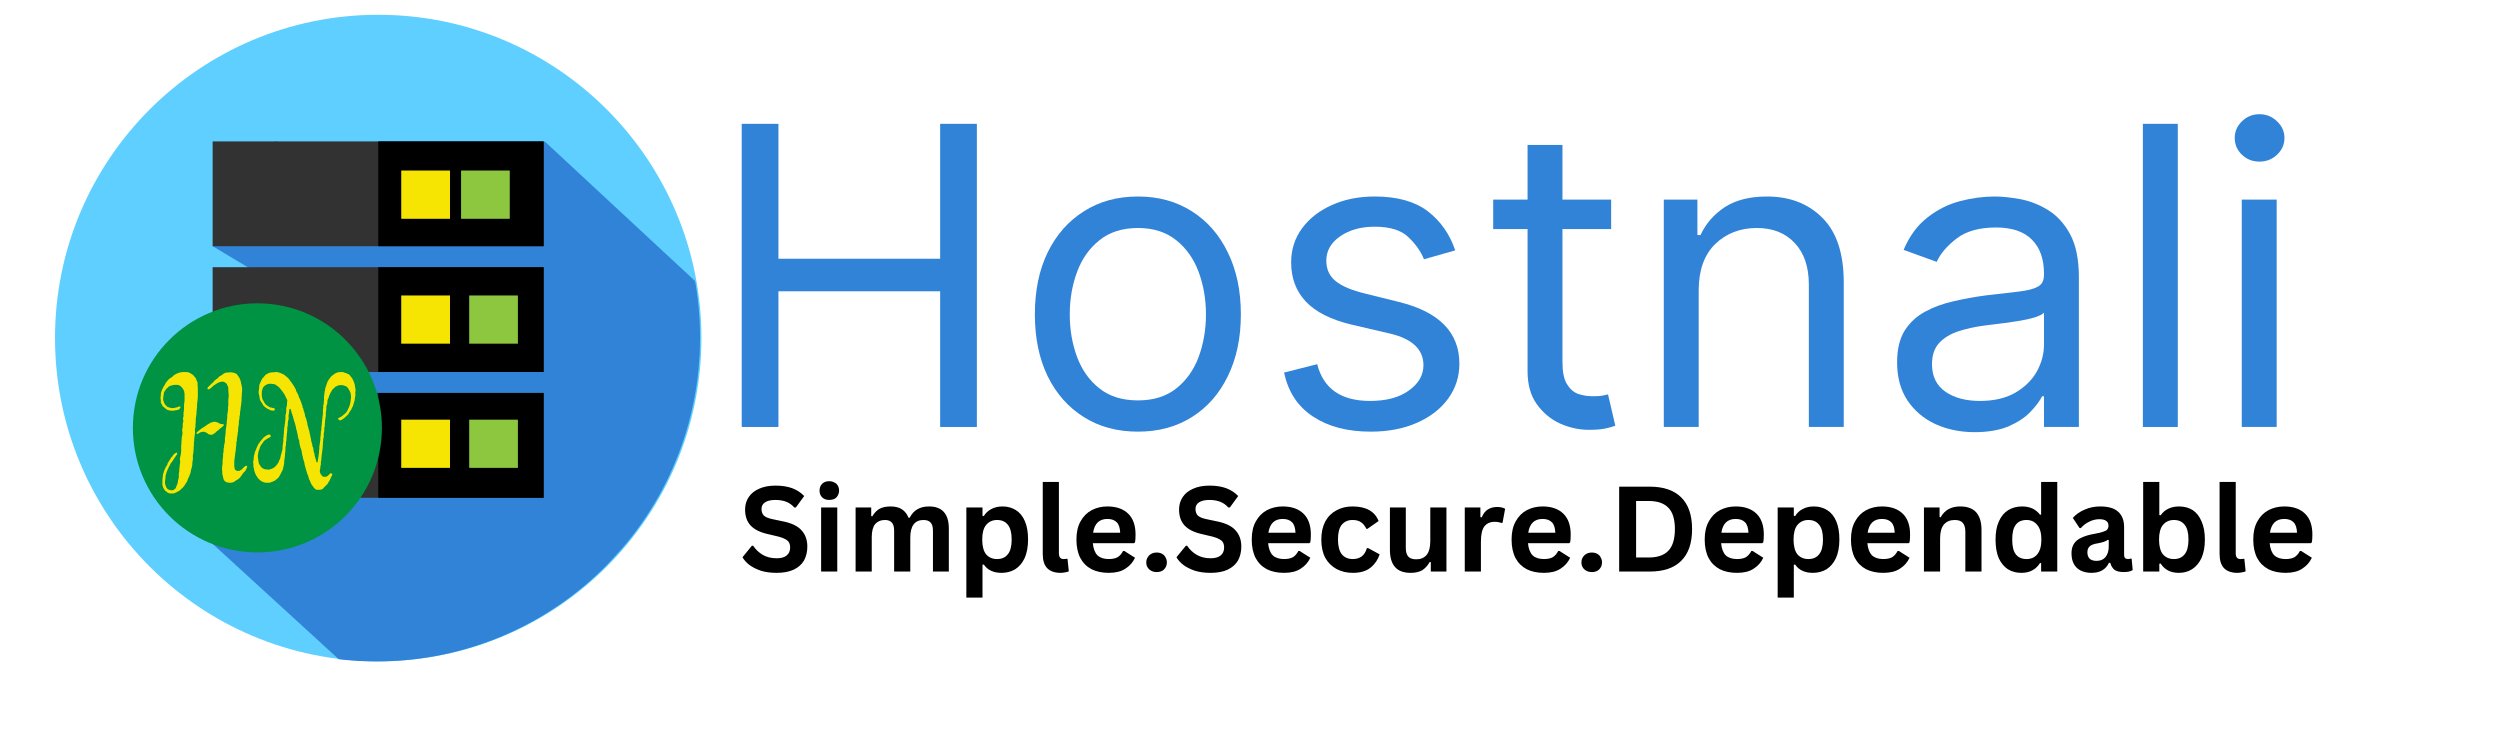 <svg xmlns="http://www.w3.org/2000/svg" xmlns:xlink="http://www.w3.org/1999/xlink" width="200" zoomAndPan="magnify" viewBox="0 0 150 45" height="60" preserveAspectRatio="xMidYMid meet" version="1.0"><defs><g/><clipPath id="b0b6bc8f7e"><path d="M 3.301 0.887 L 42.086 0.887 L 42.086 39.676 L 3.301 39.676 Z M 3.301 0.887 " clip-rule="nonzero"/></clipPath><clipPath id="637fa258b8"><path d="M 22.695 0.887 C 11.984 0.887 3.301 9.57 3.301 20.281 C 3.301 30.992 11.984 39.676 22.695 39.676 C 33.406 39.676 42.086 30.992 42.086 20.281 C 42.086 9.57 33.406 0.887 22.695 0.887 Z M 22.695 0.887 " clip-rule="nonzero"/></clipPath><clipPath id="e9035adfff"><path d="M 11 8 L 42 8 L 42 40 L 11 40 Z M 11 8 " clip-rule="nonzero"/></clipPath><clipPath id="225bc6d53b"><path d="M 32.68 8.484 L 41.699 16.859 L 20.949 39.191 L 11.934 30.812 Z M 32.68 8.484 " clip-rule="nonzero"/></clipPath><clipPath id="c839b8914b"><path d="M 11 8 L 43 8 L 43 40 L 11 40 Z M 11 8 " clip-rule="nonzero"/></clipPath><clipPath id="4ffd0158c3"><path d="M 11.934 31.879 L 32.953 8.895 L 47.293 22.008 L 26.27 44.992 Z M 11.934 31.879 " clip-rule="nonzero"/></clipPath><clipPath id="b34f5d4c9f"><path d="M 9.449 34.594 L 35.699 5.895 L 50.035 19.008 L 23.789 47.707 Z M 9.449 34.594 " clip-rule="nonzero"/></clipPath><clipPath id="36a0102686"><path d="M 12 8 L 33 8 L 33 25 L 12 25 Z M 12 8 " clip-rule="nonzero"/></clipPath><clipPath id="69f2e90231"><path d="M 28.836 24.418 L 12.758 14.77 L 16.551 8.449 L 32.629 18.098 Z M 28.836 24.418 " clip-rule="nonzero"/></clipPath><clipPath id="720abb830a"><path d="M 12.758 8.484 L 32.629 8.484 L 32.629 14.773 L 12.758 14.773 Z M 12.758 8.484 " clip-rule="nonzero"/></clipPath><clipPath id="ae7e773c2c"><path d="M 12.758 23.578 L 32.629 23.578 L 32.629 29.867 L 12.758 29.867 Z M 12.758 23.578 " clip-rule="nonzero"/></clipPath><clipPath id="df57e25de4"><path d="M 12.758 16.031 L 32.629 16.031 L 32.629 22.32 L 12.758 22.32 Z M 12.758 16.031 " clip-rule="nonzero"/></clipPath><clipPath id="bd8048adaf"><path d="M 22.695 23.578 L 32.629 23.578 L 32.629 29.867 L 22.695 29.867 Z M 22.695 23.578 " clip-rule="nonzero"/></clipPath><clipPath id="ade57e320a"><path d="M 22.695 16.031 L 32.629 16.031 L 32.629 22.32 L 22.695 22.32 Z M 22.695 16.031 " clip-rule="nonzero"/></clipPath><clipPath id="16d3d38d91"><path d="M 22.695 8.484 L 32.629 8.484 L 32.629 14.773 L 22.695 14.773 Z M 22.695 8.484 " clip-rule="nonzero"/></clipPath><clipPath id="249a8df5e8"><path d="M 24.074 10.234 L 27 10.234 L 27 13.129 L 24.074 13.129 Z M 24.074 10.234 " clip-rule="nonzero"/></clipPath><clipPath id="a53bc85215"><path d="M 24.074 25.18 L 27 25.18 L 27 28.074 L 24.074 28.074 Z M 24.074 25.18 " clip-rule="nonzero"/></clipPath><clipPath id="5210b46bd3"><path d="M 24.074 17.727 L 27 17.727 L 27 20.621 L 24.074 20.621 Z M 24.074 17.727 " clip-rule="nonzero"/></clipPath><clipPath id="55967e9c33"><path d="M 27.664 10.234 L 30.586 10.234 L 30.586 13.129 L 27.664 13.129 Z M 27.664 10.234 " clip-rule="nonzero"/></clipPath><clipPath id="4bea3e6500"><path d="M 28.152 25.18 L 31.074 25.18 L 31.074 28.074 L 28.152 28.074 Z M 28.152 25.18 " clip-rule="nonzero"/></clipPath><clipPath id="6a9f114ca1"><path d="M 28.152 17.727 L 31.074 17.727 L 31.074 20.621 L 28.152 20.621 Z M 28.152 17.727 " clip-rule="nonzero"/></clipPath><clipPath id="bc296a2510"><path d="M 7.973 18.199 L 22.914 18.199 L 22.914 33.145 L 7.973 33.145 Z M 7.973 18.199 " clip-rule="nonzero"/></clipPath><clipPath id="2b66c85bf0"><path d="M 15.445 18.199 C 11.316 18.199 7.973 21.547 7.973 25.672 C 7.973 29.801 11.316 33.145 15.445 33.145 C 19.57 33.145 22.914 29.801 22.914 25.672 C 22.914 21.547 19.57 18.199 15.445 18.199 Z M 15.445 18.199 " clip-rule="nonzero"/></clipPath></defs><g clip-path="url(#b0b6bc8f7e)"><g clip-path="url(#637fa258b8)"><path fill="#5ecfff" d="M 3.301 0.887 L 42.086 0.887 L 42.086 39.676 L 3.301 39.676 Z M 3.301 0.887 " fill-opacity="1" fill-rule="nonzero"/></g></g><g clip-path="url(#e9035adfff)"><g clip-path="url(#225bc6d53b)"><path fill="#3183d7" d="M 32.68 8.484 L 41.699 16.859 L 20.949 39.191 L 11.934 30.812 Z M 32.68 8.484 " fill-opacity="1" fill-rule="nonzero"/></g></g><g clip-path="url(#c839b8914b)"><g clip-path="url(#4ffd0158c3)"><g clip-path="url(#b34f5d4c9f)"><path fill="#3183d7" d="M 35.684 5.91 C 43.605 13.16 44.156 25.453 36.906 33.379 C 29.66 41.305 17.387 41.828 9.461 34.578 Z M 35.684 5.91 " fill-opacity="1" fill-rule="nonzero"/></g></g></g><g clip-path="url(#36a0102686)"><g clip-path="url(#69f2e90231)"><path fill="#3183d7" d="M 28.836 24.418 L 12.762 14.773 L 16.555 8.453 L 32.629 18.098 Z M 28.836 24.418 " fill-opacity="1" fill-rule="nonzero"/></g></g><g clip-path="url(#720abb830a)"><path fill="#323232" d="M 12.758 8.484 L 32.633 8.484 L 32.633 14.773 L 12.758 14.773 Z M 12.758 8.484 " fill-opacity="1" fill-rule="nonzero"/></g><g clip-path="url(#ae7e773c2c)"><path fill="#323232" d="M 12.758 23.578 L 32.633 23.578 L 32.633 29.867 L 12.758 29.867 Z M 12.758 23.578 " fill-opacity="1" fill-rule="nonzero"/></g><g clip-path="url(#df57e25de4)"><path fill="#323232" d="M 12.758 16.031 L 32.633 16.031 L 32.633 22.32 L 12.758 22.32 Z M 12.758 16.031 " fill-opacity="1" fill-rule="nonzero"/></g><g clip-path="url(#bd8048adaf)"><path fill="#000000" d="M 22.695 23.578 L 32.617 23.578 L 32.617 29.867 L 22.695 29.867 Z M 22.695 23.578 " fill-opacity="1" fill-rule="nonzero"/></g><g clip-path="url(#ade57e320a)"><path fill="#000000" d="M 22.695 16.031 L 32.617 16.031 L 32.617 22.32 L 22.695 22.32 Z M 22.695 16.031 " fill-opacity="1" fill-rule="nonzero"/></g><g clip-path="url(#16d3d38d91)"><path fill="#000000" d="M 22.695 8.484 L 32.617 8.484 L 32.617 14.773 L 22.695 14.773 Z M 22.695 8.484 " fill-opacity="1" fill-rule="nonzero"/></g><g clip-path="url(#249a8df5e8)"><path fill="#f6e502" d="M 24.074 10.234 L 27.004 10.234 L 27.004 13.129 L 24.074 13.129 Z M 24.074 10.234 " fill-opacity="1" fill-rule="nonzero"/></g><g clip-path="url(#a53bc85215)"><path fill="#f6e502" d="M 24.074 25.18 L 27.004 25.18 L 27.004 28.074 L 24.074 28.074 Z M 24.074 25.18 " fill-opacity="1" fill-rule="nonzero"/></g><g clip-path="url(#5210b46bd3)"><path fill="#f6e502" d="M 24.074 17.727 L 27.004 17.727 L 27.004 20.621 L 24.074 20.621 Z M 24.074 17.727 " fill-opacity="1" fill-rule="nonzero"/></g><g clip-path="url(#55967e9c33)"><path fill="#8dc73f" d="M 27.664 10.234 L 30.59 10.234 L 30.59 13.129 L 27.664 13.129 Z M 27.664 10.234 " fill-opacity="1" fill-rule="nonzero"/></g><g clip-path="url(#4bea3e6500)"><path fill="#8dc73f" d="M 28.152 25.18 L 31.078 25.18 L 31.078 28.074 L 28.152 28.074 Z M 28.152 25.18 " fill-opacity="1" fill-rule="nonzero"/></g><g clip-path="url(#6a9f114ca1)"><path fill="#8dc73f" d="M 28.152 17.727 L 31.078 17.727 L 31.078 20.621 L 28.152 20.621 Z M 28.152 17.727 " fill-opacity="1" fill-rule="nonzero"/></g><g clip-path="url(#bc296a2510)"><g clip-path="url(#2b66c85bf0)"><path fill="#009344" d="M 7.973 18.199 L 22.914 18.199 L 22.914 33.145 L 7.973 33.145 Z M 7.973 18.199 " fill-opacity="1" fill-rule="nonzero"/></g></g><g fill="#3183d7" fill-opacity="1"><g transform="translate(42.3, 25.618)"><g><path d="M 2.203 0 L 2.203 -18.188 L 4.406 -18.188 L 4.406 -10.094 L 14.109 -10.094 L 14.109 -18.188 L 16.312 -18.188 L 16.312 0 L 14.109 0 L 14.109 -8.141 L 4.406 -8.141 L 4.406 0 Z M 2.203 0 "/></g></g></g><g fill="#3183d7" fill-opacity="1"><g transform="translate(60.811, 25.618)"><g><path d="M 7.469 0.281 C 6.227 0.281 5.145 -0.008 4.219 -0.594 C 3.289 -1.176 2.566 -1.992 2.047 -3.047 C 1.535 -4.109 1.281 -5.344 1.281 -6.75 C 1.281 -8.176 1.535 -9.414 2.047 -10.469 C 2.566 -11.531 3.289 -12.352 4.219 -12.938 C 5.145 -13.531 6.227 -13.828 7.469 -13.828 C 8.695 -13.828 9.773 -13.531 10.703 -12.938 C 11.629 -12.352 12.348 -11.531 12.859 -10.469 C 13.379 -9.414 13.641 -8.176 13.641 -6.75 C 13.641 -5.344 13.379 -4.109 12.859 -3.047 C 12.348 -1.992 11.629 -1.176 10.703 -0.594 C 9.773 -0.008 8.695 0.281 7.469 0.281 Z M 7.469 -1.594 C 8.395 -1.594 9.16 -1.832 9.766 -2.312 C 10.367 -2.789 10.816 -3.422 11.109 -4.203 C 11.398 -4.992 11.547 -5.844 11.547 -6.75 C 11.547 -7.664 11.398 -8.516 11.109 -9.297 C 10.816 -10.086 10.367 -10.723 9.766 -11.203 C 9.16 -11.691 8.395 -11.938 7.469 -11.938 C 6.531 -11.938 5.758 -11.691 5.156 -11.203 C 4.551 -10.723 4.102 -10.086 3.812 -9.297 C 3.52 -8.516 3.375 -7.664 3.375 -6.75 C 3.375 -5.844 3.52 -4.992 3.812 -4.203 C 4.102 -3.422 4.551 -2.789 5.156 -2.312 C 5.758 -1.832 6.531 -1.594 7.469 -1.594 Z M 7.469 -1.594 "/></g></g></g><g fill="#3183d7" fill-opacity="1"><g transform="translate(75.735, 25.618)"><g><path d="M 11.578 -10.594 L 9.703 -10.062 C 9.516 -10.531 9.203 -10.973 8.766 -11.391 C 8.336 -11.805 7.664 -12.016 6.75 -12.016 C 5.914 -12.016 5.223 -11.82 4.672 -11.438 C 4.117 -11.051 3.844 -10.566 3.844 -9.984 C 3.844 -9.461 4.031 -9.051 4.406 -8.75 C 4.781 -8.445 5.375 -8.195 6.188 -8 L 8.203 -7.5 C 10.617 -6.906 11.828 -5.672 11.828 -3.797 C 11.828 -3.016 11.602 -2.316 11.156 -1.703 C 10.707 -1.086 10.082 -0.602 9.281 -0.25 C 8.488 0.102 7.562 0.281 6.5 0.281 C 5.113 0.281 3.961 -0.02 3.047 -0.625 C 2.129 -1.227 1.551 -2.109 1.312 -3.266 L 3.297 -3.766 C 3.672 -2.297 4.727 -1.562 6.469 -1.562 C 7.445 -1.562 8.223 -1.77 8.797 -2.188 C 9.379 -2.602 9.672 -3.109 9.672 -3.703 C 9.672 -4.66 8.992 -5.297 7.641 -5.609 L 5.359 -6.141 C 4.109 -6.441 3.191 -6.906 2.609 -7.531 C 2.023 -8.156 1.734 -8.938 1.734 -9.875 C 1.734 -10.645 1.953 -11.328 2.391 -11.922 C 2.828 -12.516 3.422 -12.977 4.172 -13.312 C 4.93 -13.656 5.789 -13.828 6.75 -13.828 C 8.102 -13.828 9.164 -13.531 9.938 -12.938 C 10.707 -12.344 11.254 -11.562 11.578 -10.594 Z M 11.578 -10.594 "/></g></g></g><g fill="#3183d7" fill-opacity="1"><g transform="translate(88.81, 25.618)"><g><path d="M 7.859 -13.641 L 7.859 -11.875 L 4.938 -11.875 L 4.938 -3.906 C 4.938 -3.312 5.023 -2.867 5.203 -2.578 C 5.379 -2.285 5.602 -2.086 5.875 -1.984 C 6.156 -1.891 6.445 -1.844 6.75 -1.844 C 6.977 -1.844 7.164 -1.852 7.312 -1.875 C 7.469 -1.906 7.586 -1.93 7.672 -1.953 L 8.109 -0.078 C 7.961 -0.016 7.758 0.039 7.5 0.094 C 7.25 0.145 6.926 0.172 6.531 0.172 C 5.945 0.172 5.367 0.047 4.797 -0.203 C 4.234 -0.461 3.766 -0.852 3.391 -1.375 C 3.023 -1.895 2.844 -2.551 2.844 -3.344 L 2.844 -11.875 L 0.781 -11.875 L 0.781 -13.641 L 2.844 -13.641 L 2.844 -16.922 L 4.938 -16.922 L 4.938 -13.641 Z M 7.859 -13.641 "/></g></g></g><g fill="#3183d7" fill-opacity="1"><g transform="translate(97.906, 25.618)"><g><path d="M 4.016 -8.203 L 4.016 0 L 1.922 0 L 1.922 -13.641 L 3.938 -13.641 L 3.938 -11.516 L 4.125 -11.516 C 4.445 -12.203 4.93 -12.758 5.578 -13.188 C 6.234 -13.613 7.078 -13.828 8.109 -13.828 C 9.484 -13.828 10.594 -13.398 11.438 -12.547 C 12.289 -11.703 12.719 -10.41 12.719 -8.672 L 12.719 0 L 10.625 0 L 10.625 -8.531 C 10.625 -9.602 10.344 -10.438 9.781 -11.031 C 9.227 -11.633 8.469 -11.938 7.5 -11.938 C 6.5 -11.938 5.664 -11.613 5 -10.969 C 4.344 -10.32 4.016 -9.398 4.016 -8.203 Z M 4.016 -8.203 "/></g></g></g><g fill="#3183d7" fill-opacity="1"><g transform="translate(112.545, 25.618)"><g><path d="M 5.938 0.312 C 5.07 0.312 4.285 0.148 3.578 -0.172 C 2.867 -0.504 2.305 -0.984 1.891 -1.609 C 1.484 -2.234 1.281 -2.988 1.281 -3.875 C 1.281 -4.656 1.43 -5.289 1.734 -5.781 C 2.047 -6.27 2.457 -6.648 2.969 -6.922 C 3.488 -7.203 4.062 -7.41 4.688 -7.547 C 5.312 -7.691 5.941 -7.805 6.578 -7.891 C 7.398 -7.992 8.07 -8.07 8.594 -8.125 C 9.113 -8.188 9.492 -8.285 9.734 -8.422 C 9.973 -8.555 10.094 -8.789 10.094 -9.125 L 10.094 -9.203 C 10.094 -10.078 9.852 -10.754 9.375 -11.234 C 8.895 -11.723 8.176 -11.969 7.219 -11.969 C 6.219 -11.969 5.43 -11.75 4.859 -11.312 C 4.285 -10.875 3.883 -10.406 3.656 -9.906 L 1.672 -10.625 C 2.023 -11.457 2.5 -12.102 3.094 -12.562 C 3.688 -13.031 4.336 -13.359 5.047 -13.547 C 5.754 -13.734 6.453 -13.828 7.141 -13.828 C 7.578 -13.828 8.082 -13.773 8.656 -13.672 C 9.227 -13.566 9.781 -13.352 10.312 -13.031 C 10.852 -12.707 11.301 -12.223 11.656 -11.578 C 12.008 -10.93 12.188 -10.066 12.188 -8.984 L 12.188 0 L 10.094 0 L 10.094 -1.844 L 9.984 -1.844 C 9.836 -1.551 9.598 -1.234 9.266 -0.891 C 8.941 -0.555 8.504 -0.27 7.953 -0.031 C 7.398 0.195 6.727 0.312 5.938 0.312 Z M 6.25 -1.562 C 7.082 -1.562 7.785 -1.723 8.359 -2.047 C 8.93 -2.379 9.363 -2.801 9.656 -3.312 C 9.945 -3.832 10.094 -4.375 10.094 -4.938 L 10.094 -6.859 C 10 -6.754 9.801 -6.656 9.5 -6.562 C 9.207 -6.477 8.863 -6.406 8.469 -6.344 C 8.082 -6.281 7.707 -6.227 7.344 -6.188 C 6.988 -6.145 6.695 -6.109 6.469 -6.078 C 5.926 -6.004 5.414 -5.891 4.938 -5.734 C 4.469 -5.578 4.086 -5.344 3.797 -5.031 C 3.516 -4.719 3.375 -4.297 3.375 -3.766 C 3.375 -3.035 3.645 -2.484 4.188 -2.109 C 4.727 -1.742 5.414 -1.562 6.25 -1.562 Z M 6.25 -1.562 "/></g></g></g><g fill="#3183d7" fill-opacity="1"><g transform="translate(126.651, 25.618)"><g><path d="M 4.016 -18.188 L 4.016 0 L 1.922 0 L 1.922 -18.188 Z M 4.016 -18.188 "/></g></g></g><g fill="#3183d7" fill-opacity="1"><g transform="translate(132.584, 25.618)"><g><path d="M 1.922 0 L 1.922 -13.641 L 4.016 -13.641 L 4.016 0 Z M 2.984 -15.922 C 2.578 -15.922 2.227 -16.055 1.938 -16.328 C 1.645 -16.609 1.5 -16.945 1.5 -17.344 C 1.5 -17.727 1.645 -18.062 1.938 -18.344 C 2.227 -18.625 2.578 -18.766 2.984 -18.766 C 3.391 -18.766 3.738 -18.625 4.031 -18.344 C 4.332 -18.062 4.484 -17.727 4.484 -17.344 C 4.484 -16.945 4.332 -16.609 4.031 -16.328 C 3.738 -16.055 3.391 -15.922 2.984 -15.922 Z M 2.984 -15.922 "/></g></g></g><g fill="#000000" fill-opacity="1"><g transform="translate(44.346, 34.293)"><g><path d="M 2.25 0.078 C 1.895 0.078 1.582 0.035 1.312 -0.047 C 1.039 -0.141 0.812 -0.254 0.625 -0.391 C 0.438 -0.535 0.297 -0.691 0.203 -0.859 L 0.766 -1.547 L 0.844 -1.547 C 1 -1.316 1.191 -1.133 1.422 -1 C 1.66 -0.863 1.938 -0.797 2.25 -0.797 C 2.52 -0.797 2.723 -0.852 2.859 -0.969 C 2.992 -1.082 3.062 -1.238 3.062 -1.438 C 3.062 -1.562 3.039 -1.66 3 -1.734 C 2.957 -1.816 2.883 -1.883 2.781 -1.938 C 2.676 -2 2.539 -2.051 2.375 -2.094 L 1.719 -2.25 C 1.258 -2.352 0.914 -2.523 0.688 -2.766 C 0.469 -3.004 0.359 -3.32 0.359 -3.719 C 0.359 -4 0.43 -4.25 0.578 -4.469 C 0.723 -4.688 0.93 -4.852 1.203 -4.969 C 1.473 -5.094 1.801 -5.156 2.188 -5.156 C 2.582 -5.156 2.914 -5.102 3.188 -5 C 3.469 -4.895 3.707 -4.738 3.906 -4.531 L 3.406 -3.844 L 3.312 -3.844 C 3.176 -4 3.016 -4.113 2.828 -4.188 C 2.641 -4.258 2.426 -4.297 2.188 -4.297 C 1.914 -4.297 1.707 -4.25 1.562 -4.156 C 1.414 -4.062 1.344 -3.926 1.344 -3.75 C 1.344 -3.594 1.391 -3.461 1.484 -3.359 C 1.586 -3.266 1.766 -3.191 2.016 -3.141 L 2.688 -3 C 3.176 -2.895 3.531 -2.719 3.75 -2.469 C 3.977 -2.219 4.094 -1.895 4.094 -1.5 C 4.094 -1.176 4.023 -0.895 3.891 -0.656 C 3.754 -0.426 3.547 -0.242 3.266 -0.109 C 2.992 0.016 2.656 0.078 2.25 0.078 Z M 2.25 0.078 "/></g></g></g><g fill="#000000" fill-opacity="1"><g transform="translate(48.72, 34.293)"><g><path d="M 1.031 -4.297 C 0.852 -4.297 0.711 -4.348 0.609 -4.453 C 0.504 -4.555 0.453 -4.691 0.453 -4.859 C 0.453 -5.023 0.504 -5.16 0.609 -5.266 C 0.711 -5.367 0.852 -5.422 1.031 -5.422 C 1.145 -5.422 1.25 -5.395 1.344 -5.344 C 1.438 -5.301 1.504 -5.238 1.547 -5.156 C 1.598 -5.07 1.625 -4.973 1.625 -4.859 C 1.625 -4.754 1.598 -4.656 1.547 -4.562 C 1.504 -4.477 1.438 -4.41 1.344 -4.359 C 1.25 -4.316 1.145 -4.297 1.031 -4.297 Z M 0.547 0 L 0.547 -3.844 L 1.516 -3.844 L 1.516 0 Z M 0.547 0 "/></g></g></g><g fill="#000000" fill-opacity="1"><g transform="translate(50.789, 34.293)"><g><path d="M 0.547 0 L 0.547 -3.844 L 1.484 -3.844 L 1.484 -3.328 L 1.547 -3.312 C 1.672 -3.52 1.816 -3.672 1.984 -3.766 C 2.16 -3.859 2.379 -3.906 2.641 -3.906 C 2.93 -3.906 3.16 -3.848 3.328 -3.734 C 3.504 -3.617 3.633 -3.453 3.719 -3.234 L 3.797 -3.234 C 3.91 -3.461 4.062 -3.629 4.25 -3.734 C 4.438 -3.848 4.672 -3.906 4.953 -3.906 C 5.742 -3.906 6.141 -3.461 6.141 -2.578 L 6.141 0 L 5.188 0 L 5.188 -2.453 C 5.188 -2.68 5.141 -2.844 5.047 -2.938 C 4.961 -3.039 4.82 -3.094 4.625 -3.094 C 4.094 -3.094 3.828 -2.738 3.828 -2.031 L 3.828 0 L 2.859 0 L 2.859 -2.453 C 2.859 -2.68 2.812 -2.844 2.719 -2.938 C 2.633 -3.039 2.5 -3.094 2.312 -3.094 C 2.062 -3.094 1.863 -3.008 1.719 -2.844 C 1.582 -2.676 1.516 -2.414 1.516 -2.062 L 1.516 0 Z M 0.547 0 "/></g></g></g><g fill="#000000" fill-opacity="1"><g transform="translate(57.434, 34.293)"><g><path d="M 0.547 1.562 L 0.547 -3.844 L 1.516 -3.844 L 1.516 -3.344 L 1.594 -3.328 C 1.707 -3.516 1.859 -3.656 2.047 -3.75 C 2.234 -3.852 2.457 -3.906 2.719 -3.906 C 3.02 -3.906 3.285 -3.832 3.516 -3.688 C 3.754 -3.539 3.938 -3.316 4.062 -3.016 C 4.188 -2.723 4.25 -2.359 4.25 -1.922 C 4.25 -1.484 4.18 -1.113 4.047 -0.812 C 3.91 -0.52 3.723 -0.297 3.484 -0.141 C 3.242 0.004 2.969 0.078 2.656 0.078 C 2.414 0.078 2.207 0.035 2.031 -0.047 C 1.852 -0.129 1.707 -0.254 1.594 -0.422 L 1.516 -0.406 L 1.516 1.562 Z M 2.391 -0.75 C 2.672 -0.75 2.883 -0.844 3.031 -1.031 C 3.188 -1.219 3.266 -1.516 3.266 -1.922 C 3.266 -2.328 3.188 -2.625 3.031 -2.812 C 2.883 -3 2.672 -3.094 2.391 -3.094 C 2.117 -3.094 1.898 -2.992 1.734 -2.797 C 1.578 -2.609 1.5 -2.316 1.5 -1.922 C 1.5 -1.523 1.578 -1.227 1.734 -1.031 C 1.898 -0.844 2.117 -0.75 2.391 -0.75 Z M 2.391 -0.75 "/></g></g></g><g fill="#000000" fill-opacity="1"><g transform="translate(62.034, 34.293)"><g><path d="M 1.594 0.078 C 1.25 0.078 0.984 -0.016 0.797 -0.203 C 0.617 -0.391 0.531 -0.676 0.531 -1.062 L 0.531 -5.375 L 1.5 -5.375 L 1.5 -1.094 C 1.5 -0.863 1.594 -0.75 1.781 -0.75 C 1.844 -0.75 1.906 -0.754 1.969 -0.766 L 2.016 -0.766 L 2.094 -0.016 C 2.039 0.016 1.969 0.035 1.875 0.047 C 1.789 0.066 1.695 0.078 1.594 0.078 Z M 1.594 0.078 "/></g></g></g><g fill="#000000" fill-opacity="1"><g transform="translate(64.242, 34.293)"><g><path d="M 3.797 -1.703 L 1.328 -1.703 C 1.359 -1.367 1.453 -1.125 1.609 -0.969 C 1.773 -0.82 2 -0.75 2.281 -0.75 C 2.5 -0.75 2.676 -0.785 2.812 -0.859 C 2.945 -0.941 3.055 -1.066 3.141 -1.234 L 3.219 -1.234 L 3.859 -0.828 C 3.734 -0.555 3.539 -0.336 3.281 -0.172 C 3.031 -0.004 2.695 0.078 2.281 0.078 C 1.883 0.078 1.539 0.004 1.25 -0.141 C 0.957 -0.297 0.734 -0.52 0.578 -0.812 C 0.422 -1.113 0.344 -1.484 0.344 -1.922 C 0.344 -2.359 0.426 -2.723 0.594 -3.016 C 0.758 -3.316 0.984 -3.539 1.266 -3.688 C 1.547 -3.832 1.859 -3.906 2.203 -3.906 C 2.742 -3.906 3.16 -3.758 3.453 -3.469 C 3.742 -3.188 3.891 -2.77 3.891 -2.219 C 3.891 -2.008 3.879 -1.852 3.859 -1.75 Z M 2.969 -2.328 C 2.957 -2.617 2.891 -2.828 2.766 -2.953 C 2.641 -3.086 2.453 -3.156 2.203 -3.156 C 1.711 -3.156 1.426 -2.879 1.344 -2.328 Z M 2.969 -2.328 "/></g></g></g><g fill="#000000" fill-opacity="1"><g transform="translate(68.418, 34.293)"><g><path d="M 0.984 0.031 C 0.859 0.031 0.75 0.004 0.656 -0.047 C 0.562 -0.098 0.488 -0.164 0.438 -0.25 C 0.383 -0.332 0.359 -0.43 0.359 -0.547 C 0.359 -0.66 0.383 -0.758 0.438 -0.844 C 0.488 -0.938 0.562 -1.008 0.656 -1.062 C 0.75 -1.113 0.859 -1.141 0.984 -1.141 C 1.109 -1.141 1.219 -1.113 1.312 -1.062 C 1.406 -1.008 1.473 -0.938 1.516 -0.844 C 1.566 -0.758 1.594 -0.66 1.594 -0.547 C 1.594 -0.379 1.535 -0.238 1.422 -0.125 C 1.316 -0.02 1.172 0.031 0.984 0.031 Z M 0.984 0.031 "/></g></g></g><g fill="#000000" fill-opacity="1"><g transform="translate(70.385, 34.293)"><g><path d="M 2.25 0.078 C 1.895 0.078 1.582 0.035 1.312 -0.047 C 1.039 -0.141 0.812 -0.254 0.625 -0.391 C 0.438 -0.535 0.297 -0.691 0.203 -0.859 L 0.766 -1.547 L 0.844 -1.547 C 1 -1.316 1.191 -1.133 1.422 -1 C 1.66 -0.863 1.938 -0.797 2.25 -0.797 C 2.52 -0.797 2.723 -0.852 2.859 -0.969 C 2.992 -1.082 3.062 -1.238 3.062 -1.438 C 3.062 -1.562 3.039 -1.66 3 -1.734 C 2.957 -1.816 2.883 -1.883 2.781 -1.938 C 2.676 -2 2.539 -2.051 2.375 -2.094 L 1.719 -2.25 C 1.258 -2.352 0.914 -2.523 0.688 -2.766 C 0.469 -3.004 0.359 -3.32 0.359 -3.719 C 0.359 -4 0.43 -4.25 0.578 -4.469 C 0.723 -4.688 0.93 -4.852 1.203 -4.969 C 1.473 -5.094 1.801 -5.156 2.188 -5.156 C 2.582 -5.156 2.914 -5.102 3.188 -5 C 3.469 -4.895 3.707 -4.738 3.906 -4.531 L 3.406 -3.844 L 3.312 -3.844 C 3.176 -4 3.016 -4.113 2.828 -4.188 C 2.641 -4.258 2.426 -4.297 2.188 -4.297 C 1.914 -4.297 1.707 -4.25 1.562 -4.156 C 1.414 -4.062 1.344 -3.926 1.344 -3.75 C 1.344 -3.594 1.391 -3.461 1.484 -3.359 C 1.586 -3.266 1.766 -3.191 2.016 -3.141 L 2.688 -3 C 3.176 -2.895 3.531 -2.719 3.75 -2.469 C 3.977 -2.219 4.094 -1.895 4.094 -1.5 C 4.094 -1.176 4.023 -0.895 3.891 -0.656 C 3.754 -0.426 3.547 -0.242 3.266 -0.109 C 2.992 0.016 2.656 0.078 2.25 0.078 Z M 2.25 0.078 "/></g></g></g><g fill="#000000" fill-opacity="1"><g transform="translate(74.76, 34.293)"><g><path d="M 3.797 -1.703 L 1.328 -1.703 C 1.359 -1.367 1.453 -1.125 1.609 -0.969 C 1.773 -0.82 2 -0.75 2.281 -0.75 C 2.5 -0.75 2.676 -0.785 2.812 -0.859 C 2.945 -0.941 3.055 -1.066 3.141 -1.234 L 3.219 -1.234 L 3.859 -0.828 C 3.734 -0.555 3.539 -0.336 3.281 -0.172 C 3.031 -0.004 2.695 0.078 2.281 0.078 C 1.883 0.078 1.539 0.004 1.25 -0.141 C 0.957 -0.297 0.734 -0.52 0.578 -0.812 C 0.422 -1.113 0.344 -1.484 0.344 -1.922 C 0.344 -2.359 0.426 -2.723 0.594 -3.016 C 0.758 -3.316 0.984 -3.539 1.266 -3.688 C 1.547 -3.832 1.859 -3.906 2.203 -3.906 C 2.742 -3.906 3.16 -3.758 3.453 -3.469 C 3.742 -3.188 3.891 -2.77 3.891 -2.219 C 3.891 -2.008 3.879 -1.852 3.859 -1.75 Z M 2.969 -2.328 C 2.957 -2.617 2.891 -2.828 2.766 -2.953 C 2.641 -3.086 2.453 -3.156 2.203 -3.156 C 1.711 -3.156 1.426 -2.879 1.344 -2.328 Z M 2.969 -2.328 "/></g></g></g><g fill="#000000" fill-opacity="1"><g transform="translate(78.935, 34.293)"><g><path d="M 2.234 0.078 C 1.867 0.078 1.539 0 1.25 -0.156 C 0.969 -0.312 0.742 -0.535 0.578 -0.828 C 0.422 -1.129 0.344 -1.492 0.344 -1.922 C 0.344 -2.336 0.422 -2.695 0.578 -3 C 0.742 -3.301 0.969 -3.523 1.25 -3.672 C 1.531 -3.828 1.852 -3.906 2.219 -3.906 C 3.031 -3.906 3.551 -3.613 3.781 -3.031 L 3.109 -2.562 L 3.047 -2.562 C 2.961 -2.738 2.859 -2.867 2.734 -2.953 C 2.609 -3.047 2.438 -3.094 2.219 -3.094 C 1.938 -3.094 1.719 -2.992 1.562 -2.797 C 1.414 -2.609 1.344 -2.316 1.344 -1.922 C 1.344 -1.523 1.422 -1.227 1.578 -1.031 C 1.734 -0.844 1.953 -0.75 2.234 -0.75 C 2.441 -0.75 2.617 -0.801 2.766 -0.906 C 2.91 -1.02 3.016 -1.188 3.078 -1.406 L 3.156 -1.406 L 3.844 -1.031 C 3.738 -0.707 3.555 -0.441 3.297 -0.234 C 3.035 -0.023 2.68 0.078 2.234 0.078 Z M 2.234 0.078 "/></g></g></g><g fill="#000000" fill-opacity="1"><g transform="translate(82.895, 34.293)"><g><path d="M 1.75 0.078 C 1.32 0.078 1.004 -0.039 0.797 -0.281 C 0.598 -0.52 0.5 -0.859 0.5 -1.297 L 0.5 -3.844 L 1.453 -3.844 L 1.453 -1.422 C 1.453 -1.18 1.504 -1.004 1.609 -0.891 C 1.711 -0.785 1.867 -0.734 2.078 -0.734 C 2.348 -0.734 2.555 -0.82 2.703 -1 C 2.848 -1.176 2.922 -1.453 2.922 -1.828 L 2.922 -3.844 L 3.891 -3.844 L 3.891 0 L 2.953 0 L 2.953 -0.562 L 2.891 -0.578 C 2.766 -0.359 2.613 -0.191 2.438 -0.078 C 2.258 0.023 2.031 0.078 1.75 0.078 Z M 1.75 0.078 "/></g></g></g><g fill="#000000" fill-opacity="1"><g transform="translate(87.339, 34.293)"><g><path d="M 0.547 0 L 0.547 -3.844 L 1.484 -3.844 L 1.484 -3.266 L 1.562 -3.25 C 1.656 -3.469 1.773 -3.625 1.922 -3.719 C 2.078 -3.82 2.266 -3.875 2.484 -3.875 C 2.691 -3.875 2.852 -3.836 2.969 -3.766 L 2.812 -2.922 L 2.734 -2.922 C 2.672 -2.941 2.609 -2.957 2.547 -2.969 C 2.492 -2.977 2.426 -2.984 2.344 -2.984 C 2.07 -2.984 1.863 -2.891 1.719 -2.703 C 1.582 -2.516 1.516 -2.211 1.516 -1.797 L 1.516 0 Z M 0.547 0 "/></g></g></g><g fill="#000000" fill-opacity="1"><g transform="translate(90.351, 34.293)"><g><path d="M 3.797 -1.703 L 1.328 -1.703 C 1.359 -1.367 1.453 -1.125 1.609 -0.969 C 1.773 -0.82 2 -0.75 2.281 -0.75 C 2.5 -0.75 2.676 -0.785 2.812 -0.859 C 2.945 -0.941 3.055 -1.066 3.141 -1.234 L 3.219 -1.234 L 3.859 -0.828 C 3.734 -0.555 3.539 -0.336 3.281 -0.172 C 3.031 -0.004 2.695 0.078 2.281 0.078 C 1.883 0.078 1.539 0.004 1.25 -0.141 C 0.957 -0.297 0.734 -0.52 0.578 -0.812 C 0.422 -1.113 0.344 -1.484 0.344 -1.922 C 0.344 -2.359 0.426 -2.723 0.594 -3.016 C 0.758 -3.316 0.984 -3.539 1.266 -3.688 C 1.547 -3.832 1.859 -3.906 2.203 -3.906 C 2.742 -3.906 3.16 -3.758 3.453 -3.469 C 3.742 -3.188 3.891 -2.77 3.891 -2.219 C 3.891 -2.008 3.879 -1.852 3.859 -1.75 Z M 2.969 -2.328 C 2.957 -2.617 2.891 -2.828 2.766 -2.953 C 2.641 -3.086 2.453 -3.156 2.203 -3.156 C 1.711 -3.156 1.426 -2.879 1.344 -2.328 Z M 2.969 -2.328 "/></g></g></g><g fill="#000000" fill-opacity="1"><g transform="translate(94.527, 34.293)"><g><path d="M 0.984 0.031 C 0.859 0.031 0.75 0.004 0.656 -0.047 C 0.562 -0.098 0.488 -0.164 0.438 -0.25 C 0.383 -0.332 0.359 -0.43 0.359 -0.547 C 0.359 -0.66 0.383 -0.758 0.438 -0.844 C 0.488 -0.938 0.562 -1.008 0.656 -1.062 C 0.75 -1.113 0.859 -1.141 0.984 -1.141 C 1.109 -1.141 1.219 -1.113 1.312 -1.062 C 1.406 -1.008 1.473 -0.938 1.516 -0.844 C 1.566 -0.758 1.594 -0.66 1.594 -0.547 C 1.594 -0.379 1.535 -0.238 1.422 -0.125 C 1.316 -0.02 1.172 0.031 0.984 0.031 Z M 0.984 0.031 "/></g></g></g><g fill="#000000" fill-opacity="1"><g transform="translate(96.494, 34.293)"><g><path d="M 2.484 -5.094 C 3.316 -5.094 3.945 -4.879 4.375 -4.453 C 4.812 -4.023 5.031 -3.391 5.031 -2.547 C 5.031 -1.703 4.812 -1.066 4.375 -0.641 C 3.945 -0.211 3.316 0 2.484 0 L 0.656 0 L 0.656 -5.094 Z M 2.438 -0.844 C 2.957 -0.844 3.348 -0.977 3.609 -1.25 C 3.867 -1.52 4 -1.953 4 -2.547 C 4 -3.141 3.867 -3.566 3.609 -3.828 C 3.348 -4.098 2.957 -4.234 2.438 -4.234 L 1.672 -4.234 L 1.672 -0.844 Z M 2.438 -0.844 "/></g></g></g><g fill="#000000" fill-opacity="1"><g transform="translate(101.938, 34.293)"><g><path d="M 3.797 -1.703 L 1.328 -1.703 C 1.359 -1.367 1.453 -1.125 1.609 -0.969 C 1.773 -0.82 2 -0.75 2.281 -0.75 C 2.5 -0.75 2.676 -0.785 2.812 -0.859 C 2.945 -0.941 3.055 -1.066 3.141 -1.234 L 3.219 -1.234 L 3.859 -0.828 C 3.734 -0.555 3.539 -0.336 3.281 -0.172 C 3.031 -0.004 2.695 0.078 2.281 0.078 C 1.883 0.078 1.539 0.004 1.25 -0.141 C 0.957 -0.297 0.734 -0.52 0.578 -0.812 C 0.422 -1.113 0.344 -1.484 0.344 -1.922 C 0.344 -2.359 0.426 -2.723 0.594 -3.016 C 0.758 -3.316 0.984 -3.539 1.266 -3.688 C 1.547 -3.832 1.859 -3.906 2.203 -3.906 C 2.742 -3.906 3.16 -3.758 3.453 -3.469 C 3.742 -3.188 3.891 -2.77 3.891 -2.219 C 3.891 -2.008 3.879 -1.852 3.859 -1.75 Z M 2.969 -2.328 C 2.957 -2.617 2.891 -2.828 2.766 -2.953 C 2.641 -3.086 2.453 -3.156 2.203 -3.156 C 1.711 -3.156 1.426 -2.879 1.344 -2.328 Z M 2.969 -2.328 "/></g></g></g><g fill="#000000" fill-opacity="1"><g transform="translate(106.113, 34.293)"><g><path d="M 0.547 1.562 L 0.547 -3.844 L 1.516 -3.844 L 1.516 -3.344 L 1.594 -3.328 C 1.707 -3.516 1.859 -3.656 2.047 -3.75 C 2.234 -3.852 2.457 -3.906 2.719 -3.906 C 3.02 -3.906 3.285 -3.832 3.516 -3.688 C 3.754 -3.539 3.938 -3.316 4.062 -3.016 C 4.188 -2.723 4.25 -2.359 4.25 -1.922 C 4.25 -1.484 4.18 -1.113 4.047 -0.812 C 3.91 -0.52 3.723 -0.297 3.484 -0.141 C 3.242 0.004 2.969 0.078 2.656 0.078 C 2.414 0.078 2.207 0.035 2.031 -0.047 C 1.852 -0.129 1.707 -0.254 1.594 -0.422 L 1.516 -0.406 L 1.516 1.562 Z M 2.391 -0.75 C 2.672 -0.75 2.883 -0.844 3.031 -1.031 C 3.188 -1.219 3.266 -1.516 3.266 -1.922 C 3.266 -2.328 3.188 -2.625 3.031 -2.812 C 2.883 -3 2.672 -3.094 2.391 -3.094 C 2.117 -3.094 1.898 -2.992 1.734 -2.797 C 1.578 -2.609 1.5 -2.316 1.5 -1.922 C 1.5 -1.523 1.578 -1.227 1.734 -1.031 C 1.898 -0.844 2.117 -0.75 2.391 -0.75 Z M 2.391 -0.75 "/></g></g></g><g fill="#000000" fill-opacity="1"><g transform="translate(110.714, 34.293)"><g><path d="M 3.797 -1.703 L 1.328 -1.703 C 1.359 -1.367 1.453 -1.125 1.609 -0.969 C 1.773 -0.82 2 -0.75 2.281 -0.75 C 2.5 -0.75 2.676 -0.785 2.812 -0.859 C 2.945 -0.941 3.055 -1.066 3.141 -1.234 L 3.219 -1.234 L 3.859 -0.828 C 3.734 -0.555 3.539 -0.336 3.281 -0.172 C 3.031 -0.004 2.695 0.078 2.281 0.078 C 1.883 0.078 1.539 0.004 1.25 -0.141 C 0.957 -0.297 0.734 -0.52 0.578 -0.812 C 0.422 -1.113 0.344 -1.484 0.344 -1.922 C 0.344 -2.359 0.426 -2.723 0.594 -3.016 C 0.758 -3.316 0.984 -3.539 1.266 -3.688 C 1.547 -3.832 1.859 -3.906 2.203 -3.906 C 2.742 -3.906 3.16 -3.758 3.453 -3.469 C 3.742 -3.188 3.891 -2.77 3.891 -2.219 C 3.891 -2.008 3.879 -1.852 3.859 -1.75 Z M 2.969 -2.328 C 2.957 -2.617 2.891 -2.828 2.766 -2.953 C 2.641 -3.086 2.453 -3.156 2.203 -3.156 C 1.711 -3.156 1.426 -2.879 1.344 -2.328 Z M 2.969 -2.328 "/></g></g></g><g fill="#000000" fill-opacity="1"><g transform="translate(114.89, 34.293)"><g><path d="M 0.547 0 L 0.547 -3.844 L 1.484 -3.844 L 1.484 -3.281 L 1.547 -3.25 C 1.785 -3.688 2.176 -3.906 2.719 -3.906 C 3.156 -3.906 3.477 -3.785 3.688 -3.547 C 3.895 -3.305 4 -2.957 4 -2.5 L 4 0 L 3.031 0 L 3.031 -2.375 C 3.031 -2.633 2.977 -2.816 2.875 -2.922 C 2.781 -3.035 2.617 -3.094 2.391 -3.094 C 2.117 -3.094 1.906 -3.004 1.75 -2.828 C 1.594 -2.648 1.516 -2.367 1.516 -1.984 L 1.516 0 Z M 0.547 0 "/></g></g></g><g fill="#000000" fill-opacity="1"><g transform="translate(119.389, 34.293)"><g><path d="M 1.891 0.078 C 1.586 0.078 1.316 0.004 1.078 -0.141 C 0.848 -0.297 0.664 -0.52 0.531 -0.812 C 0.406 -1.113 0.344 -1.484 0.344 -1.922 C 0.344 -2.359 0.41 -2.723 0.547 -3.016 C 0.68 -3.316 0.867 -3.539 1.109 -3.688 C 1.348 -3.832 1.625 -3.906 1.938 -3.906 C 2.176 -3.906 2.383 -3.863 2.562 -3.781 C 2.738 -3.695 2.891 -3.57 3.016 -3.406 L 3.078 -3.422 L 3.078 -5.375 L 4.047 -5.375 L 4.047 0 L 3.078 0 L 3.078 -0.5 L 3.016 -0.516 C 2.898 -0.328 2.75 -0.18 2.562 -0.078 C 2.383 0.023 2.16 0.078 1.891 0.078 Z M 2.203 -0.75 C 2.473 -0.75 2.688 -0.844 2.844 -1.031 C 3.008 -1.227 3.094 -1.523 3.094 -1.922 C 3.094 -2.316 3.008 -2.609 2.844 -2.797 C 2.688 -2.992 2.473 -3.094 2.203 -3.094 C 1.922 -3.094 1.707 -3 1.562 -2.812 C 1.414 -2.625 1.344 -2.328 1.344 -1.922 C 1.344 -1.516 1.414 -1.219 1.562 -1.031 C 1.707 -0.844 1.922 -0.75 2.203 -0.75 Z M 2.203 -0.75 "/></g></g></g><g fill="#000000" fill-opacity="1"><g transform="translate(123.993, 34.293)"><g><path d="M 1.5 0.078 C 1.25 0.078 1.031 0.031 0.844 -0.062 C 0.664 -0.156 0.531 -0.285 0.438 -0.453 C 0.344 -0.629 0.297 -0.844 0.297 -1.094 C 0.297 -1.32 0.344 -1.508 0.438 -1.656 C 0.531 -1.812 0.68 -1.938 0.891 -2.031 C 1.098 -2.133 1.363 -2.211 1.688 -2.266 C 1.914 -2.305 2.086 -2.348 2.203 -2.391 C 2.328 -2.43 2.41 -2.477 2.453 -2.531 C 2.492 -2.594 2.516 -2.664 2.516 -2.75 C 2.516 -2.875 2.473 -2.969 2.391 -3.031 C 2.305 -3.102 2.164 -3.141 1.969 -3.141 C 1.75 -3.141 1.539 -3.086 1.344 -2.984 C 1.156 -2.891 0.992 -2.766 0.859 -2.609 L 0.781 -2.609 L 0.375 -3.219 C 0.57 -3.438 0.812 -3.602 1.094 -3.719 C 1.375 -3.844 1.68 -3.906 2.016 -3.906 C 2.516 -3.906 2.879 -3.797 3.109 -3.578 C 3.336 -3.367 3.453 -3.066 3.453 -2.672 L 3.453 -1 C 3.453 -0.832 3.531 -0.75 3.688 -0.75 C 3.738 -0.75 3.789 -0.758 3.844 -0.781 L 3.906 -0.766 L 3.969 -0.094 C 3.914 -0.051 3.844 -0.02 3.75 0 C 3.656 0.02 3.551 0.031 3.438 0.031 C 3.207 0.031 3.023 -0.008 2.891 -0.094 C 2.766 -0.188 2.676 -0.328 2.625 -0.516 L 2.547 -0.531 C 2.359 -0.125 2.008 0.078 1.5 0.078 Z M 1.797 -0.641 C 2.023 -0.641 2.203 -0.711 2.328 -0.859 C 2.461 -1.016 2.531 -1.227 2.531 -1.5 L 2.531 -1.891 L 2.469 -1.906 C 2.414 -1.852 2.336 -1.812 2.234 -1.781 C 2.141 -1.75 2.008 -1.719 1.844 -1.688 C 1.633 -1.656 1.484 -1.598 1.391 -1.516 C 1.297 -1.43 1.25 -1.312 1.25 -1.156 C 1.25 -0.988 1.297 -0.859 1.391 -0.766 C 1.492 -0.68 1.629 -0.641 1.797 -0.641 Z M 1.797 -0.641 "/></g></g></g><g fill="#000000" fill-opacity="1"><g transform="translate(128.043, 34.293)"><g><path d="M 2.688 0.078 C 2.195 0.078 1.832 -0.109 1.594 -0.484 L 1.516 -0.469 L 1.516 0 L 0.547 0 L 0.547 -5.375 L 1.516 -5.375 L 1.516 -3.391 L 1.594 -3.375 C 1.719 -3.551 1.867 -3.68 2.047 -3.766 C 2.234 -3.859 2.453 -3.906 2.703 -3.906 C 3.016 -3.906 3.285 -3.832 3.516 -3.688 C 3.742 -3.539 3.922 -3.316 4.047 -3.016 C 4.18 -2.723 4.25 -2.359 4.25 -1.922 C 4.25 -1.484 4.18 -1.113 4.047 -0.812 C 3.91 -0.52 3.723 -0.297 3.484 -0.141 C 3.254 0.004 2.988 0.078 2.688 0.078 Z M 2.391 -0.75 C 2.672 -0.75 2.883 -0.844 3.031 -1.031 C 3.188 -1.219 3.266 -1.516 3.266 -1.922 C 3.266 -2.328 3.188 -2.625 3.031 -2.812 C 2.883 -3 2.672 -3.094 2.391 -3.094 C 2.117 -3.094 1.898 -2.992 1.734 -2.797 C 1.578 -2.609 1.5 -2.316 1.5 -1.922 C 1.5 -1.523 1.578 -1.227 1.734 -1.031 C 1.898 -0.844 2.117 -0.75 2.391 -0.75 Z M 2.391 -0.75 "/></g></g></g><g fill="#000000" fill-opacity="1"><g transform="translate(132.644, 34.293)"><g><path d="M 1.594 0.078 C 1.25 0.078 0.984 -0.016 0.797 -0.203 C 0.617 -0.391 0.531 -0.676 0.531 -1.062 L 0.531 -5.375 L 1.5 -5.375 L 1.5 -1.094 C 1.5 -0.863 1.594 -0.75 1.781 -0.75 C 1.844 -0.75 1.906 -0.754 1.969 -0.766 L 2.016 -0.766 L 2.094 -0.016 C 2.039 0.016 1.969 0.035 1.875 0.047 C 1.789 0.066 1.695 0.078 1.594 0.078 Z M 1.594 0.078 "/></g></g></g><g fill="#000000" fill-opacity="1"><g transform="translate(134.852, 34.293)"><g><path d="M 3.797 -1.703 L 1.328 -1.703 C 1.359 -1.367 1.453 -1.125 1.609 -0.969 C 1.773 -0.82 2 -0.75 2.281 -0.75 C 2.5 -0.75 2.676 -0.785 2.812 -0.859 C 2.945 -0.941 3.055 -1.066 3.141 -1.234 L 3.219 -1.234 L 3.859 -0.828 C 3.734 -0.555 3.539 -0.336 3.281 -0.172 C 3.031 -0.004 2.695 0.078 2.281 0.078 C 1.883 0.078 1.539 0.004 1.25 -0.141 C 0.957 -0.297 0.734 -0.52 0.578 -0.812 C 0.422 -1.113 0.344 -1.484 0.344 -1.922 C 0.344 -2.359 0.426 -2.723 0.594 -3.016 C 0.758 -3.316 0.984 -3.539 1.266 -3.688 C 1.547 -3.832 1.859 -3.906 2.203 -3.906 C 2.742 -3.906 3.16 -3.758 3.453 -3.469 C 3.742 -3.188 3.891 -2.77 3.891 -2.219 C 3.891 -2.008 3.879 -1.852 3.859 -1.75 Z M 2.969 -2.328 C 2.957 -2.617 2.891 -2.828 2.766 -2.953 C 2.641 -3.086 2.453 -3.156 2.203 -3.156 C 1.711 -3.156 1.426 -2.879 1.344 -2.328 Z M 2.969 -2.328 "/></g></g></g><g fill="#f6e502" fill-opacity="1"><g transform="translate(9.479, 28.763)"><g><path d="M 0.922 0.844 L 0.875 0.844 C 0.832 0.844 0.797 0.844 0.766 0.844 L 0.719 0.844 C 0.695 0.832 0.676 0.828 0.656 0.828 C 0.645 0.828 0.629 0.82 0.609 0.812 C 0.598 0.801 0.582 0.789 0.562 0.781 C 0.551 0.781 0.539 0.77 0.531 0.75 L 0.484 0.719 L 0.422 0.672 C 0.41 0.648 0.398 0.633 0.391 0.625 C 0.379 0.613 0.367 0.598 0.359 0.578 C 0.348 0.566 0.336 0.551 0.328 0.531 C 0.328 0.52 0.32 0.508 0.312 0.5 L 0.297 0.438 L 0.281 0.391 C 0.27 0.379 0.266 0.363 0.266 0.344 C 0.266 0.32 0.266 0.305 0.266 0.297 L 0.266 0.047 C 0.266 0.035 0.266 0.02 0.266 0 C 0.266 -0.008 0.27 -0.023 0.281 -0.047 C 0.281 -0.055 0.281 -0.066 0.281 -0.078 C 0.281 -0.098 0.281 -0.117 0.281 -0.141 L 0.281 -0.156 C 0.289 -0.176 0.297 -0.191 0.297 -0.203 C 0.297 -0.223 0.297 -0.242 0.297 -0.266 L 0.312 -0.328 L 0.344 -0.438 L 0.375 -0.531 L 0.422 -0.641 L 0.453 -0.703 C 0.461 -0.723 0.469 -0.738 0.469 -0.75 C 0.477 -0.758 0.488 -0.773 0.5 -0.797 C 0.508 -0.805 0.52 -0.816 0.531 -0.828 C 0.539 -0.848 0.551 -0.867 0.562 -0.891 L 0.578 -0.953 L 0.594 -1 C 0.602 -1.008 0.613 -1.02 0.625 -1.031 C 0.633 -1.051 0.645 -1.07 0.656 -1.094 C 0.676 -1.125 0.695 -1.156 0.719 -1.188 L 0.75 -1.234 L 0.766 -1.266 C 0.785 -1.297 0.805 -1.328 0.828 -1.359 L 0.844 -1.359 C 0.875 -1.391 0.895 -1.422 0.906 -1.453 C 0.926 -1.484 0.953 -1.508 0.984 -1.531 L 1 -1.547 C 1.031 -1.566 1.055 -1.582 1.078 -1.594 C 1.109 -1.613 1.129 -1.613 1.141 -1.594 C 1.148 -1.582 1.156 -1.562 1.156 -1.531 C 1.145 -1.5 1.129 -1.473 1.109 -1.453 L 1.078 -1.406 L 1 -1.297 L 0.938 -1.203 L 0.891 -1.125 L 0.75 -0.938 L 0.703 -0.828 L 0.641 -0.734 L 0.625 -0.672 C 0.613 -0.648 0.602 -0.633 0.594 -0.625 C 0.594 -0.613 0.586 -0.598 0.578 -0.578 L 0.578 -0.562 C 0.555 -0.531 0.539 -0.5 0.531 -0.469 C 0.531 -0.457 0.523 -0.441 0.516 -0.422 C 0.516 -0.41 0.508 -0.395 0.5 -0.375 L 0.484 -0.312 L 0.453 -0.219 L 0.453 -0.109 L 0.438 0 L 0.422 0.125 C 0.422 0.156 0.422 0.191 0.422 0.234 L 0.438 0.281 C 0.438 0.301 0.438 0.316 0.438 0.328 C 0.445 0.348 0.457 0.367 0.469 0.391 L 0.484 0.453 L 0.516 0.5 C 0.523 0.531 0.547 0.555 0.578 0.578 C 0.598 0.598 0.629 0.613 0.672 0.625 L 0.719 0.641 C 0.758 0.648 0.797 0.656 0.828 0.656 L 0.875 0.656 C 0.914 0.645 0.953 0.625 0.984 0.594 L 1.016 0.578 L 1.047 0.547 C 1.066 0.516 1.082 0.484 1.094 0.453 L 1.109 0.391 L 1.141 0.344 C 1.148 0.32 1.156 0.301 1.156 0.281 C 1.164 0.27 1.172 0.254 1.172 0.234 L 1.188 0.188 L 1.203 0.062 L 1.234 -0.047 L 1.25 -0.141 L 1.25 -0.328 C 1.25 -0.336 1.25 -0.348 1.25 -0.359 C 1.258 -0.379 1.266 -0.398 1.266 -0.422 C 1.273 -0.453 1.281 -0.488 1.281 -0.531 C 1.281 -0.551 1.281 -0.566 1.281 -0.578 C 1.281 -0.598 1.281 -0.617 1.281 -0.641 L 1.297 -0.766 L 1.312 -0.922 L 1.328 -0.984 C 1.328 -1.004 1.328 -1.02 1.328 -1.031 C 1.328 -1.051 1.328 -1.066 1.328 -1.078 L 1.328 -1.141 L 1.312 -1.219 C 1.312 -1.25 1.316 -1.281 1.328 -1.312 L 1.359 -1.438 C 1.359 -1.457 1.359 -1.473 1.359 -1.484 C 1.367 -1.492 1.375 -1.508 1.375 -1.531 L 1.375 -1.578 L 1.391 -1.688 L 1.391 -2.031 L 1.406 -2.141 L 1.406 -2.25 L 1.422 -2.359 L 1.422 -2.516 C 1.43 -2.535 1.438 -2.551 1.438 -2.562 C 1.438 -2.582 1.441 -2.602 1.453 -2.625 C 1.453 -2.645 1.453 -2.66 1.453 -2.672 C 1.461 -2.691 1.469 -2.711 1.469 -2.734 L 1.469 -2.812 L 1.453 -2.906 L 1.453 -2.969 C 1.453 -2.988 1.453 -3.004 1.453 -3.016 C 1.461 -3.035 1.469 -3.051 1.469 -3.062 L 1.469 -3.078 C 1.477 -3.098 1.484 -3.113 1.484 -3.125 C 1.484 -3.145 1.484 -3.164 1.484 -3.188 L 1.484 -3.344 L 1.516 -3.453 L 1.516 -3.562 L 1.5 -3.625 C 1.5 -3.645 1.5 -3.66 1.5 -3.672 C 1.508 -3.691 1.516 -3.711 1.516 -3.734 L 1.531 -3.766 L 1.531 -3.844 C 1.531 -3.863 1.531 -3.879 1.531 -3.891 C 1.539 -3.91 1.539 -3.93 1.531 -3.953 C 1.531 -3.973 1.531 -3.988 1.531 -4 C 1.539 -4.02 1.547 -4.039 1.547 -4.062 L 1.547 -4.109 L 1.562 -4.203 L 1.562 -4.438 L 1.578 -4.609 L 1.594 -4.719 C 1.594 -4.738 1.594 -4.754 1.594 -4.766 C 1.594 -4.785 1.594 -4.805 1.594 -4.828 L 1.594 -5.156 C 1.594 -5.176 1.586 -5.191 1.578 -5.203 C 1.578 -5.223 1.578 -5.242 1.578 -5.266 L 1.562 -5.297 L 1.516 -5.406 L 1.484 -5.453 C 1.473 -5.461 1.461 -5.473 1.453 -5.484 C 1.441 -5.504 1.43 -5.52 1.422 -5.531 C 1.41 -5.539 1.398 -5.551 1.391 -5.562 C 1.379 -5.57 1.367 -5.582 1.359 -5.594 C 1.336 -5.602 1.32 -5.613 1.312 -5.625 C 1.301 -5.633 1.285 -5.641 1.266 -5.641 C 1.234 -5.66 1.195 -5.672 1.156 -5.672 L 1.109 -5.672 C 1.086 -5.672 1.066 -5.672 1.047 -5.672 C 1.035 -5.672 1.02 -5.672 1 -5.672 L 0.953 -5.672 C 0.93 -5.672 0.91 -5.664 0.891 -5.656 C 0.879 -5.656 0.863 -5.648 0.844 -5.641 L 0.719 -5.609 C 0.695 -5.598 0.68 -5.586 0.672 -5.578 C 0.66 -5.578 0.645 -5.566 0.625 -5.547 L 0.547 -5.469 C 0.523 -5.457 0.508 -5.445 0.5 -5.438 C 0.488 -5.426 0.477 -5.41 0.469 -5.391 L 0.453 -5.359 L 0.406 -5.297 C 0.395 -5.273 0.383 -5.258 0.375 -5.25 C 0.375 -5.238 0.367 -5.223 0.359 -5.203 L 0.359 -5.188 C 0.348 -5.164 0.344 -5.145 0.344 -5.125 C 0.344 -5.113 0.344 -5.098 0.344 -5.078 L 0.328 -5.016 L 0.312 -4.859 L 0.312 -4.781 C 0.312 -4.738 0.32 -4.703 0.344 -4.672 L 0.375 -4.578 C 0.383 -4.555 0.395 -4.535 0.406 -4.516 C 0.414 -4.504 0.426 -4.492 0.438 -4.484 L 0.469 -4.438 L 0.516 -4.406 C 0.523 -4.383 0.535 -4.367 0.547 -4.359 C 0.555 -4.359 0.57 -4.352 0.594 -4.344 C 0.602 -4.332 0.613 -4.328 0.625 -4.328 C 0.645 -4.328 0.664 -4.32 0.688 -4.312 L 0.719 -4.297 L 0.812 -4.281 C 0.832 -4.281 0.848 -4.281 0.859 -4.281 C 0.879 -4.281 0.898 -4.281 0.922 -4.281 L 1.031 -4.297 L 1.078 -4.312 C 1.117 -4.312 1.156 -4.32 1.188 -4.344 C 1.219 -4.363 1.25 -4.375 1.281 -4.375 C 1.312 -4.375 1.332 -4.367 1.344 -4.359 C 1.352 -4.336 1.352 -4.316 1.344 -4.297 C 1.332 -4.285 1.32 -4.273 1.312 -4.266 C 1.312 -4.254 1.305 -4.242 1.297 -4.234 L 1.281 -4.219 C 1.258 -4.188 1.227 -4.172 1.188 -4.172 L 1.125 -4.156 L 0.938 -4.125 C 0.895 -4.113 0.859 -4.113 0.828 -4.125 L 0.766 -4.125 C 0.734 -4.125 0.703 -4.129 0.672 -4.141 L 0.625 -4.156 L 0.562 -4.172 C 0.539 -4.18 0.523 -4.191 0.516 -4.203 C 0.504 -4.211 0.488 -4.223 0.469 -4.234 L 0.438 -4.266 L 0.359 -4.328 L 0.312 -4.375 C 0.289 -4.383 0.273 -4.395 0.266 -4.406 C 0.266 -4.426 0.258 -4.445 0.25 -4.469 L 0.234 -4.5 L 0.203 -4.547 C 0.191 -4.566 0.18 -4.582 0.172 -4.594 C 0.172 -4.613 0.172 -4.633 0.172 -4.656 L 0.172 -4.719 L 0.156 -4.844 C 0.156 -4.863 0.156 -4.879 0.156 -4.891 C 0.156 -4.91 0.156 -4.93 0.156 -4.953 L 0.172 -5.047 L 0.172 -5.109 C 0.172 -5.148 0.176 -5.188 0.188 -5.219 L 0.203 -5.266 L 0.25 -5.391 L 0.344 -5.578 L 0.406 -5.672 L 0.438 -5.734 C 0.445 -5.754 0.461 -5.781 0.484 -5.812 L 0.516 -5.859 L 0.562 -5.906 C 0.57 -5.926 0.582 -5.941 0.594 -5.953 C 0.602 -5.961 0.613 -5.973 0.625 -5.984 L 0.656 -6.016 L 0.766 -6.094 L 0.859 -6.156 L 0.938 -6.234 L 1.031 -6.297 L 1.125 -6.344 L 1.234 -6.391 L 1.297 -6.406 C 1.305 -6.414 1.316 -6.422 1.328 -6.422 C 1.348 -6.422 1.367 -6.422 1.391 -6.422 L 1.453 -6.438 L 1.734 -6.438 C 1.773 -6.438 1.812 -6.43 1.844 -6.422 C 1.875 -6.41 1.898 -6.395 1.922 -6.375 L 1.969 -6.359 L 2.078 -6.281 L 2.125 -6.25 C 2.133 -6.238 2.145 -6.223 2.156 -6.203 C 2.164 -6.191 2.176 -6.18 2.188 -6.172 L 2.203 -6.141 L 2.25 -6.094 C 2.258 -6.082 2.27 -6.066 2.281 -6.047 C 2.289 -6.035 2.297 -6.02 2.297 -6 L 2.312 -5.938 L 2.359 -5.859 L 2.375 -5.797 C 2.375 -5.773 2.375 -5.754 2.375 -5.734 C 2.375 -5.723 2.375 -5.707 2.375 -5.688 L 2.375 -5.641 L 2.391 -5.531 L 2.391 -4.938 L 2.375 -4.766 L 2.359 -4.609 L 2.344 -4.547 C 2.344 -4.516 2.344 -4.484 2.344 -4.453 L 2.344 -4.438 C 2.344 -4.414 2.344 -4.395 2.344 -4.375 C 2.344 -4.363 2.344 -4.348 2.344 -4.328 L 2.328 -4.266 L 2.328 -4.156 L 2.312 -4.047 L 2.312 -3.938 L 2.297 -3.844 L 2.266 -3.625 L 2.266 -3.406 L 2.25 -3.312 L 2.25 -3.203 L 2.219 -2.984 L 2.219 -2.75 L 2.203 -2.656 L 2.188 -2.531 L 2.172 -2.422 L 2.172 -2.328 L 2.156 -2.219 L 2.156 -2.047 C 2.156 -2.016 2.148 -1.977 2.141 -1.938 L 2.141 -1.781 L 2.125 -1.688 L 2.125 -1.625 C 2.125 -1.602 2.125 -1.582 2.125 -1.562 C 2.125 -1.551 2.117 -1.539 2.109 -1.531 L 2.109 -1.516 C 2.109 -1.504 2.102 -1.488 2.094 -1.469 C 2.094 -1.457 2.094 -1.441 2.094 -1.422 L 2.094 -1.188 L 2.062 -1.016 L 2.062 -0.922 L 2.047 -0.812 L 2.031 -0.75 C 2.031 -0.719 2.023 -0.688 2.016 -0.656 C 2.004 -0.633 1.992 -0.613 1.984 -0.594 C 1.984 -0.582 1.984 -0.566 1.984 -0.547 L 1.969 -0.5 L 1.953 -0.391 L 1.906 -0.281 L 1.875 -0.188 L 1.828 -0.094 L 1.781 0.016 L 1.781 0.047 C 1.77 0.066 1.758 0.082 1.75 0.094 C 1.75 0.113 1.742 0.133 1.734 0.156 L 1.688 0.203 L 1.625 0.312 L 1.562 0.406 L 1.5 0.484 L 1.422 0.547 L 1.391 0.594 C 1.379 0.602 1.363 0.613 1.344 0.625 C 1.332 0.633 1.32 0.645 1.312 0.656 L 1.297 0.672 C 1.285 0.68 1.27 0.691 1.25 0.703 C 1.238 0.711 1.223 0.719 1.203 0.719 L 1.156 0.75 L 1.031 0.812 C 0.988 0.82 0.953 0.832 0.922 0.844 Z M 4.375 0.203 L 4.297 0.203 L 4.188 0.188 C 4.145 0.188 4.113 0.176 4.094 0.156 C 4.082 0.156 4.07 0.148 4.062 0.141 C 4.051 0.129 4.035 0.117 4.016 0.109 C 3.992 0.098 3.977 0.078 3.969 0.047 C 3.957 0.023 3.945 0.008 3.938 0 C 3.938 -0.02 3.93 -0.039 3.922 -0.062 L 3.906 -0.125 L 3.891 -0.203 L 3.859 -0.312 L 3.859 -0.5 C 3.848 -0.52 3.844 -0.535 3.844 -0.547 C 3.844 -0.566 3.844 -0.586 3.844 -0.609 L 3.844 -0.703 C 3.844 -0.742 3.848 -0.781 3.859 -0.812 L 3.859 -0.844 C 3.867 -0.875 3.875 -0.906 3.875 -0.938 L 3.875 -1.047 C 3.875 -1.078 3.875 -1.109 3.875 -1.141 L 3.891 -1.25 L 3.906 -1.422 L 3.906 -1.484 C 3.906 -1.504 3.906 -1.52 3.906 -1.531 C 3.906 -1.551 3.91 -1.566 3.922 -1.578 C 3.922 -1.598 3.922 -1.613 3.922 -1.625 C 3.93 -1.645 3.938 -1.664 3.938 -1.688 L 3.938 -1.828 L 3.953 -1.906 C 3.961 -1.926 3.969 -1.941 3.969 -1.953 C 3.969 -1.973 3.969 -1.992 3.969 -2.016 C 3.969 -2.035 3.969 -2.051 3.969 -2.062 C 3.977 -2.082 3.984 -2.102 3.984 -2.125 L 4 -2.172 L 4.016 -2.297 L 4.016 -2.438 C 4.016 -2.457 4.016 -2.473 4.016 -2.484 C 4.016 -2.504 4.02 -2.523 4.031 -2.547 C 4.031 -2.566 4.031 -2.582 4.031 -2.594 C 4.031 -2.613 4.035 -2.633 4.047 -2.656 L 4.047 -2.719 L 4.062 -2.812 L 4.062 -2.938 L 4.078 -3.031 L 4.094 -3.141 L 4.109 -3.266 L 4.125 -3.359 L 4.125 -3.469 L 4.156 -3.688 L 4.156 -3.844 C 4.156 -3.883 4.16 -3.922 4.172 -3.953 C 4.18 -3.984 4.188 -4.02 4.188 -4.062 C 4.188 -4.094 4.191 -4.125 4.203 -4.156 L 4.203 -4.172 C 4.203 -4.191 4.203 -4.207 4.203 -4.219 C 4.203 -4.238 4.203 -4.258 4.203 -4.281 L 4.203 -4.328 L 4.219 -4.438 L 4.219 -4.766 L 4.234 -4.875 L 4.234 -4.938 C 4.242 -4.969 4.25 -5 4.25 -5.031 L 4.234 -5.094 L 4.234 -5.219 L 4.219 -5.344 L 4.219 -5.391 C 4.227 -5.41 4.227 -5.426 4.219 -5.438 C 4.219 -5.457 4.219 -5.477 4.219 -5.5 L 4.203 -5.547 L 4.188 -5.609 C 4.176 -5.617 4.164 -5.629 4.156 -5.641 C 4.156 -5.66 4.148 -5.68 4.141 -5.703 C 4.129 -5.723 4.117 -5.738 4.109 -5.75 C 4.098 -5.758 4.082 -5.77 4.062 -5.781 C 4.031 -5.812 4 -5.832 3.969 -5.844 L 3.922 -5.859 C 3.879 -5.867 3.844 -5.867 3.812 -5.859 L 3.734 -5.844 L 3.672 -5.828 C 3.648 -5.816 3.629 -5.805 3.609 -5.797 C 3.598 -5.797 3.586 -5.789 3.578 -5.781 L 3.547 -5.766 L 3.359 -5.641 C 3.336 -5.629 3.32 -5.617 3.312 -5.609 C 3.301 -5.598 3.289 -5.586 3.281 -5.578 L 3.203 -5.5 L 3.141 -5.453 C 3.109 -5.422 3.078 -5.406 3.047 -5.406 C 3.016 -5.395 2.992 -5.398 2.984 -5.422 C 2.973 -5.43 2.969 -5.453 2.969 -5.484 C 2.977 -5.504 3 -5.531 3.031 -5.562 L 3.203 -5.734 L 3.297 -5.812 L 3.406 -5.938 L 3.484 -6 L 3.594 -6.078 L 3.625 -6.109 C 3.633 -6.129 3.645 -6.145 3.656 -6.156 C 3.676 -6.164 3.691 -6.176 3.703 -6.188 L 3.766 -6.219 L 3.859 -6.281 L 3.938 -6.344 L 4 -6.375 C 4.008 -6.383 4.02 -6.391 4.031 -6.391 C 4.051 -6.398 4.07 -6.406 4.094 -6.406 L 4.141 -6.406 L 4.312 -6.422 L 4.422 -6.422 C 4.441 -6.422 4.457 -6.414 4.469 -6.406 C 4.488 -6.406 4.508 -6.406 4.531 -6.406 L 4.562 -6.391 L 4.625 -6.375 C 4.645 -6.363 4.66 -6.352 4.672 -6.344 C 4.68 -6.344 4.695 -6.336 4.719 -6.328 C 4.75 -6.297 4.77 -6.266 4.781 -6.234 L 4.812 -6.203 L 4.844 -6.156 C 4.852 -6.145 4.863 -6.129 4.875 -6.109 C 4.883 -6.098 4.891 -6.082 4.891 -6.062 L 4.922 -6.016 L 4.969 -5.859 L 5 -5.703 L 5.016 -5.656 C 5.023 -5.625 5.031 -5.586 5.031 -5.547 L 5.047 -5.484 L 5.047 -5.328 L 5.031 -5.156 L 5.031 -5.031 L 5.016 -4.906 L 5.016 -4.75 L 5 -4.594 L 5 -4.547 C 5 -4.523 4.992 -4.504 4.984 -4.484 C 4.984 -4.473 4.984 -4.457 4.984 -4.438 C 4.973 -4.414 4.969 -4.395 4.969 -4.375 C 4.969 -4.363 4.969 -4.348 4.969 -4.328 L 4.953 -4.266 L 4.953 -4.203 C 4.953 -4.172 4.945 -4.133 4.938 -4.094 C 4.926 -4.07 4.922 -4.051 4.922 -4.031 C 4.922 -4.02 4.922 -4.004 4.922 -3.984 C 4.922 -3.961 4.922 -3.945 4.922 -3.938 C 4.922 -3.926 4.922 -3.91 4.922 -3.891 L 4.906 -3.828 L 4.891 -3.781 C 4.891 -3.758 4.891 -3.738 4.891 -3.719 C 4.891 -3.707 4.891 -3.691 4.891 -3.672 C 4.891 -3.648 4.883 -3.629 4.875 -3.609 C 4.875 -3.598 4.875 -3.582 4.875 -3.562 L 4.859 -3.516 L 4.859 -3.453 C 4.859 -3.43 4.852 -3.41 4.844 -3.391 C 4.844 -3.379 4.848 -3.367 4.859 -3.359 L 4.859 -3.344 C 4.859 -3.32 4.852 -3.301 4.844 -3.281 C 4.844 -3.27 4.844 -3.254 4.844 -3.234 L 4.828 -3.203 L 4.812 -3.062 L 4.812 -2.969 L 4.797 -2.844 L 4.781 -2.797 C 4.781 -2.766 4.781 -2.734 4.781 -2.703 C 4.781 -2.68 4.773 -2.66 4.766 -2.641 C 4.766 -2.629 4.766 -2.613 4.766 -2.594 L 4.75 -2.547 L 4.734 -2.438 L 4.734 -2.391 C 4.734 -2.367 4.734 -2.348 4.734 -2.328 C 4.734 -2.316 4.727 -2.301 4.719 -2.281 C 4.719 -2.258 4.711 -2.238 4.703 -2.219 C 4.703 -2.207 4.703 -2.191 4.703 -2.172 L 4.703 -2.109 L 4.688 -1.984 L 4.672 -1.875 L 4.672 -1.781 L 4.641 -1.609 L 4.625 -1.453 L 4.609 -1.344 L 4.594 -1.219 L 4.578 -1.109 L 4.578 -0.766 L 4.594 -0.703 C 4.594 -0.691 4.594 -0.676 4.594 -0.656 C 4.602 -0.645 4.609 -0.629 4.609 -0.609 C 4.629 -0.578 4.656 -0.551 4.688 -0.531 L 4.719 -0.531 C 4.738 -0.52 4.754 -0.508 4.766 -0.5 C 4.785 -0.5 4.805 -0.504 4.828 -0.516 L 4.859 -0.516 C 4.879 -0.516 4.895 -0.516 4.906 -0.516 C 4.926 -0.523 4.941 -0.539 4.953 -0.562 L 5 -0.578 C 5.02 -0.586 5.035 -0.598 5.047 -0.609 C 5.055 -0.617 5.066 -0.633 5.078 -0.656 L 5.141 -0.719 L 5.203 -0.766 C 5.211 -0.773 5.223 -0.785 5.234 -0.797 C 5.254 -0.805 5.27 -0.812 5.281 -0.812 C 5.301 -0.82 5.32 -0.816 5.344 -0.797 C 5.352 -0.785 5.352 -0.758 5.344 -0.719 L 5.328 -0.703 L 5.312 -0.641 C 5.301 -0.617 5.289 -0.602 5.281 -0.594 C 5.281 -0.582 5.273 -0.566 5.266 -0.547 L 5.25 -0.531 C 5.227 -0.5 5.207 -0.473 5.188 -0.453 L 5.109 -0.375 L 5.016 -0.234 L 4.953 -0.156 L 4.922 -0.109 C 4.91 -0.098 4.898 -0.086 4.891 -0.078 C 4.879 -0.066 4.863 -0.055 4.844 -0.047 L 4.797 0 L 4.703 0.047 L 4.625 0.109 L 4.578 0.141 C 4.566 0.141 4.551 0.145 4.531 0.156 C 4.52 0.164 4.508 0.172 4.5 0.172 C 4.488 0.172 4.484 0.176 4.484 0.188 C 4.461 0.188 4.441 0.188 4.422 0.188 C 4.41 0.195 4.395 0.203 4.375 0.203 Z M 3.234 -2.688 C 3.211 -2.676 3.191 -2.672 3.172 -2.672 C 3.16 -2.672 3.145 -2.676 3.125 -2.688 C 3.082 -2.688 3.047 -2.695 3.016 -2.719 L 2.984 -2.75 L 2.891 -2.812 L 2.844 -2.828 C 2.812 -2.848 2.781 -2.859 2.75 -2.859 C 2.727 -2.859 2.707 -2.859 2.688 -2.859 C 2.676 -2.859 2.66 -2.852 2.641 -2.844 L 2.625 -2.844 C 2.594 -2.832 2.555 -2.82 2.516 -2.812 L 2.453 -2.766 C 2.43 -2.754 2.414 -2.742 2.406 -2.734 C 2.395 -2.734 2.379 -2.734 2.359 -2.734 C 2.328 -2.723 2.312 -2.727 2.312 -2.75 C 2.312 -2.77 2.316 -2.789 2.328 -2.812 C 2.336 -2.82 2.348 -2.832 2.359 -2.844 C 2.367 -2.852 2.379 -2.863 2.391 -2.875 C 2.398 -2.883 2.41 -2.895 2.422 -2.906 C 2.441 -2.914 2.457 -2.926 2.469 -2.938 C 2.477 -2.945 2.488 -2.957 2.5 -2.969 C 2.52 -2.977 2.535 -2.988 2.547 -3 L 2.562 -3.016 L 2.609 -3.047 C 2.641 -3.078 2.672 -3.098 2.703 -3.109 L 2.75 -3.141 L 2.828 -3.188 L 2.953 -3.281 L 3.031 -3.328 L 3.094 -3.359 L 3.125 -3.391 C 3.145 -3.398 3.16 -3.406 3.172 -3.406 C 3.191 -3.414 3.211 -3.422 3.234 -3.422 L 3.328 -3.453 C 3.348 -3.453 3.367 -3.453 3.391 -3.453 C 3.41 -3.453 3.426 -3.453 3.438 -3.453 L 3.453 -3.453 C 3.473 -3.453 3.488 -3.445 3.5 -3.438 C 3.52 -3.438 3.539 -3.43 3.562 -3.422 L 3.578 -3.422 C 3.586 -3.41 3.598 -3.398 3.609 -3.391 C 3.629 -3.391 3.648 -3.383 3.672 -3.375 C 3.68 -3.363 3.691 -3.352 3.703 -3.344 C 3.723 -3.332 3.742 -3.328 3.766 -3.328 C 3.797 -3.316 3.828 -3.312 3.859 -3.312 C 3.898 -3.32 3.926 -3.316 3.938 -3.297 C 3.945 -3.285 3.953 -3.27 3.953 -3.25 C 3.953 -3.238 3.938 -3.223 3.906 -3.203 C 3.895 -3.18 3.879 -3.164 3.859 -3.156 C 3.848 -3.145 3.836 -3.133 3.828 -3.125 L 3.781 -3.094 L 3.719 -3.047 C 3.707 -3.035 3.695 -3.023 3.688 -3.016 C 3.676 -3.004 3.672 -3 3.672 -3 C 3.648 -2.969 3.625 -2.945 3.594 -2.938 C 3.582 -2.926 3.57 -2.914 3.562 -2.906 C 3.551 -2.906 3.535 -2.895 3.516 -2.875 L 3.438 -2.797 C 3.414 -2.785 3.398 -2.773 3.391 -2.766 C 3.379 -2.754 3.363 -2.742 3.344 -2.734 L 3.328 -2.719 C 3.305 -2.707 3.289 -2.695 3.281 -2.688 C 3.27 -2.688 3.254 -2.688 3.234 -2.688 Z M 3.234 -2.688 "/></g></g><g transform="translate(15.018, 28.763)"><g><path d="M 4.156 0.625 L 4.062 0.625 C 4.051 0.625 4.035 0.625 4.016 0.625 C 4.004 0.625 3.988 0.625 3.969 0.625 C 3.957 0.613 3.941 0.602 3.922 0.594 C 3.91 0.594 3.898 0.586 3.891 0.578 C 3.859 0.547 3.832 0.52 3.812 0.5 L 3.797 0.469 L 3.734 0.391 L 3.641 0.25 C 3.641 0.227 3.633 0.211 3.625 0.203 C 3.613 0.191 3.609 0.176 3.609 0.156 L 3.594 0.141 C 3.594 0.117 3.586 0.102 3.578 0.094 C 3.578 0.082 3.57 0.066 3.562 0.047 C 3.551 0.035 3.539 0.02 3.531 0 C 3.531 -0.008 3.523 -0.023 3.516 -0.047 L 3.5 -0.109 L 3.469 -0.219 L 3.422 -0.328 L 3.391 -0.422 L 3.266 -0.859 L 3.25 -0.953 L 3.234 -1.031 C 3.234 -1.062 3.223 -1.094 3.203 -1.125 L 3.188 -1.188 L 3.156 -1.297 L 3.141 -1.391 L 3.109 -1.5 L 3.094 -1.594 L 3.078 -1.719 L 3 -1.938 L 2.953 -2.156 L 2.938 -2.266 L 2.938 -2.312 C 2.926 -2.344 2.914 -2.375 2.906 -2.406 C 2.895 -2.426 2.883 -2.441 2.875 -2.453 C 2.875 -2.473 2.875 -2.492 2.875 -2.516 L 2.859 -2.562 L 2.844 -2.672 L 2.812 -2.797 L 2.797 -2.891 L 2.781 -2.938 C 2.77 -2.957 2.766 -2.973 2.766 -2.984 C 2.766 -3.004 2.758 -3.023 2.75 -3.047 L 2.75 -3.062 C 2.75 -3.094 2.742 -3.125 2.734 -3.156 L 2.719 -3.203 L 2.688 -3.328 L 2.672 -3.375 C 2.672 -3.395 2.664 -3.41 2.656 -3.422 C 2.656 -3.441 2.648 -3.461 2.641 -3.484 C 2.629 -3.492 2.625 -3.504 2.625 -3.516 C 2.625 -3.535 2.617 -3.555 2.609 -3.578 L 2.594 -3.641 L 2.562 -3.734 L 2.562 -3.781 C 2.551 -3.801 2.539 -3.816 2.531 -3.828 C 2.531 -3.848 2.531 -3.867 2.531 -3.891 C 2.52 -3.898 2.508 -3.91 2.5 -3.922 C 2.5 -3.941 2.492 -3.961 2.484 -3.984 L 2.453 -4.109 C 2.453 -4.129 2.445 -4.145 2.438 -4.156 C 2.438 -4.176 2.43 -4.191 2.422 -4.203 C 2.41 -4.223 2.398 -4.234 2.391 -4.234 C 2.379 -4.242 2.367 -4.238 2.359 -4.219 L 2.344 -4.188 C 2.332 -4.145 2.328 -4.109 2.328 -4.078 L 2.328 -4.031 L 2.312 -3.938 L 2.297 -3.859 C 2.297 -3.836 2.297 -3.816 2.297 -3.797 C 2.297 -3.785 2.297 -3.773 2.297 -3.766 C 2.297 -3.742 2.297 -3.723 2.297 -3.703 C 2.297 -3.691 2.297 -3.676 2.297 -3.656 L 2.297 -3.609 L 2.266 -3.5 L 2.25 -3.375 L 2.25 -3.281 L 2.234 -3.172 L 2.219 -3.109 C 2.219 -3.086 2.219 -3.066 2.219 -3.047 C 2.219 -3.035 2.219 -3.02 2.219 -3 L 2.219 -2.938 L 2.203 -2.828 L 2.203 -2.766 C 2.191 -2.754 2.188 -2.738 2.188 -2.719 C 2.188 -2.707 2.188 -2.691 2.188 -2.672 L 2.188 -2.625 L 2.172 -2.5 L 2.172 -2.391 L 2.156 -2.281 L 2.141 -2.219 C 2.141 -2.195 2.141 -2.18 2.141 -2.172 C 2.141 -2.16 2.141 -2.145 2.141 -2.125 L 2.141 -2.109 C 2.141 -2.086 2.141 -2.066 2.141 -2.047 C 2.141 -2.035 2.133 -2.023 2.125 -2.016 L 2.125 -2 C 2.125 -1.977 2.117 -1.957 2.109 -1.938 C 2.109 -1.926 2.109 -1.91 2.109 -1.891 L 2.109 -1.734 L 2.094 -1.609 L 2.078 -1.516 L 2.078 -1.391 L 2.062 -1.297 L 2.031 -1.062 L 2.031 -1.016 C 2.031 -0.992 2.031 -0.973 2.031 -0.953 C 2.031 -0.941 2.023 -0.926 2.016 -0.906 L 2.016 -0.859 L 1.984 -0.75 L 1.969 -0.641 L 1.922 -0.531 L 1.781 -0.25 L 1.75 -0.203 C 1.738 -0.18 1.727 -0.164 1.719 -0.156 C 1.707 -0.145 1.695 -0.129 1.688 -0.109 L 1.688 -0.094 C 1.664 -0.082 1.648 -0.07 1.641 -0.062 C 1.629 -0.051 1.617 -0.039 1.609 -0.031 L 1.562 0 L 1.469 0.078 L 1.438 0.094 C 1.414 0.102 1.395 0.109 1.375 0.109 C 1.363 0.117 1.352 0.129 1.344 0.141 L 1.281 0.156 L 1.234 0.172 C 1.223 0.18 1.207 0.188 1.188 0.188 C 1.176 0.195 1.16 0.203 1.141 0.203 L 1.016 0.203 C 0.992 0.203 0.973 0.203 0.953 0.203 C 0.941 0.203 0.926 0.195 0.906 0.188 L 0.844 0.188 L 0.734 0.141 L 0.703 0.125 C 0.68 0.113 0.66 0.102 0.641 0.094 C 0.629 0.094 0.617 0.082 0.609 0.062 L 0.562 0.031 L 0.484 -0.047 L 0.453 -0.094 C 0.422 -0.113 0.398 -0.145 0.391 -0.188 C 0.379 -0.195 0.367 -0.207 0.359 -0.219 C 0.359 -0.238 0.352 -0.254 0.344 -0.266 C 0.332 -0.285 0.32 -0.301 0.312 -0.312 C 0.301 -0.332 0.297 -0.348 0.297 -0.359 L 0.266 -0.438 L 0.234 -0.531 L 0.219 -0.656 L 0.188 -0.734 L 0.188 -0.859 L 0.172 -1.031 C 0.172 -1.051 0.172 -1.066 0.172 -1.078 C 0.18 -1.098 0.188 -1.117 0.188 -1.141 C 0.195 -1.16 0.203 -1.176 0.203 -1.188 C 0.203 -1.207 0.203 -1.227 0.203 -1.25 L 0.203 -1.312 L 0.219 -1.375 C 0.219 -1.383 0.219 -1.395 0.219 -1.406 C 0.227 -1.426 0.234 -1.445 0.234 -1.469 L 0.25 -1.516 L 0.266 -1.578 C 0.266 -1.598 0.266 -1.613 0.266 -1.625 C 0.273 -1.645 0.285 -1.664 0.297 -1.688 L 0.312 -1.719 L 0.359 -1.844 L 0.406 -1.953 L 0.5 -2.141 L 0.562 -2.219 L 0.625 -2.312 L 0.672 -2.359 C 0.68 -2.367 0.691 -2.379 0.703 -2.391 C 0.711 -2.41 0.723 -2.426 0.734 -2.438 C 0.754 -2.469 0.781 -2.492 0.812 -2.516 L 0.844 -2.547 L 0.984 -2.641 C 1.016 -2.66 1.051 -2.676 1.094 -2.688 L 1.109 -2.688 C 1.148 -2.695 1.18 -2.691 1.203 -2.672 C 1.203 -2.66 1.203 -2.648 1.203 -2.641 C 1.211 -2.629 1.223 -2.617 1.234 -2.609 C 1.242 -2.578 1.223 -2.551 1.172 -2.531 L 1.125 -2.5 L 1.031 -2.453 L 0.891 -2.359 C 0.859 -2.336 0.832 -2.312 0.812 -2.281 L 0.781 -2.25 L 0.719 -2.156 L 0.656 -2.078 L 0.625 -2.016 C 0.613 -2.004 0.602 -1.988 0.594 -1.969 C 0.594 -1.957 0.586 -1.941 0.578 -1.922 L 0.562 -1.859 L 0.531 -1.766 L 0.5 -1.703 C 0.488 -1.68 0.484 -1.66 0.484 -1.641 C 0.484 -1.629 0.484 -1.613 0.484 -1.594 L 0.469 -1.562 L 0.469 -1.5 C 0.457 -1.477 0.453 -1.457 0.453 -1.438 C 0.453 -1.426 0.453 -1.41 0.453 -1.391 L 0.469 -1.234 L 0.5 -1.016 L 0.516 -0.969 C 0.523 -0.957 0.531 -0.941 0.531 -0.922 C 0.539 -0.91 0.551 -0.895 0.562 -0.875 L 0.625 -0.781 C 0.633 -0.758 0.645 -0.742 0.656 -0.734 C 0.664 -0.723 0.68 -0.711 0.703 -0.703 L 0.734 -0.672 L 0.766 -0.656 C 0.785 -0.645 0.801 -0.633 0.812 -0.625 C 0.832 -0.625 0.852 -0.617 0.875 -0.609 C 0.895 -0.609 0.91 -0.602 0.922 -0.594 C 0.941 -0.594 0.961 -0.594 0.984 -0.594 L 1.062 -0.594 C 1.082 -0.582 1.098 -0.578 1.109 -0.578 C 1.129 -0.586 1.148 -0.594 1.172 -0.594 L 1.219 -0.625 L 1.266 -0.625 C 1.273 -0.633 1.285 -0.641 1.297 -0.641 C 1.316 -0.648 1.336 -0.66 1.359 -0.672 L 1.438 -0.719 C 1.457 -0.727 1.473 -0.738 1.484 -0.75 C 1.492 -0.758 1.504 -0.773 1.516 -0.797 L 1.594 -0.875 C 1.602 -0.895 1.613 -0.91 1.625 -0.922 C 1.633 -0.93 1.645 -0.945 1.656 -0.969 L 1.688 -1.016 L 1.75 -1.172 C 1.77 -1.191 1.785 -1.223 1.797 -1.266 L 1.828 -1.422 L 1.859 -1.531 L 1.891 -1.656 L 1.922 -1.766 L 1.938 -1.859 L 1.938 -1.984 L 1.969 -2.203 L 1.984 -2.328 L 1.984 -2.375 C 1.973 -2.395 1.969 -2.41 1.969 -2.422 C 1.977 -2.441 1.984 -2.457 1.984 -2.469 C 1.992 -2.508 2 -2.547 2 -2.578 L 2 -2.656 L 2.016 -2.766 L 2.016 -2.875 L 2.031 -2.984 L 2.031 -3.078 L 2.047 -3.141 C 2.055 -3.172 2.062 -3.203 2.062 -3.234 C 2.062 -3.254 2.062 -3.27 2.062 -3.281 C 2.062 -3.301 2.066 -3.32 2.078 -3.344 L 2.078 -3.359 C 2.086 -3.398 2.094 -3.438 2.094 -3.469 L 2.094 -3.516 L 2.109 -3.625 L 2.109 -3.844 L 2.141 -3.953 L 2.156 -4.062 L 2.156 -4.297 L 2.188 -4.391 L 2.203 -4.5 L 2.203 -4.609 L 2.219 -4.688 C 2.219 -4.707 2.219 -4.723 2.219 -4.734 C 2.219 -4.754 2.211 -4.773 2.203 -4.797 L 2.156 -4.875 L 2.109 -4.984 L 2.062 -5.078 L 1.938 -5.266 L 1.859 -5.359 L 1.828 -5.406 C 1.816 -5.414 1.805 -5.426 1.797 -5.438 C 1.785 -5.445 1.773 -5.461 1.766 -5.484 L 1.719 -5.531 L 1.594 -5.625 C 1.57 -5.645 1.555 -5.656 1.547 -5.656 C 1.535 -5.664 1.52 -5.676 1.5 -5.688 L 1.422 -5.719 L 1.391 -5.719 C 1.348 -5.727 1.312 -5.734 1.281 -5.734 L 1.109 -5.734 L 1.047 -5.719 C 1.023 -5.707 1.004 -5.695 0.984 -5.688 C 0.973 -5.688 0.961 -5.68 0.953 -5.672 L 0.891 -5.641 L 0.859 -5.609 C 0.828 -5.586 0.801 -5.562 0.781 -5.531 C 0.77 -5.508 0.758 -5.488 0.75 -5.469 C 0.738 -5.457 0.734 -5.441 0.734 -5.422 L 0.719 -5.375 L 0.703 -5.312 C 0.691 -5.289 0.688 -5.27 0.688 -5.25 C 0.688 -5.238 0.688 -5.223 0.688 -5.203 L 0.688 -5.016 L 0.703 -4.969 C 0.703 -4.945 0.703 -4.926 0.703 -4.906 C 0.703 -4.895 0.707 -4.879 0.719 -4.859 L 0.734 -4.797 L 0.797 -4.703 L 0.812 -4.656 C 0.832 -4.625 0.852 -4.594 0.875 -4.562 C 0.883 -4.551 0.895 -4.535 0.906 -4.516 C 0.914 -4.504 0.93 -4.492 0.953 -4.484 L 0.953 -4.469 C 0.973 -4.457 0.988 -4.445 1 -4.438 C 1.008 -4.426 1.023 -4.414 1.047 -4.406 L 1.141 -4.344 C 1.172 -4.32 1.207 -4.312 1.25 -4.312 L 1.297 -4.297 L 1.375 -4.281 C 1.426 -4.27 1.457 -4.254 1.469 -4.234 C 1.469 -4.211 1.469 -4.191 1.469 -4.172 C 1.469 -4.148 1.441 -4.133 1.391 -4.125 L 1.375 -4.125 C 1.352 -4.125 1.332 -4.125 1.312 -4.125 C 1.301 -4.125 1.289 -4.129 1.281 -4.141 C 1.258 -4.141 1.238 -4.141 1.219 -4.141 C 1.207 -4.148 1.191 -4.16 1.172 -4.172 L 1.109 -4.203 L 1.031 -4.234 L 0.922 -4.312 L 0.875 -4.344 C 0.852 -4.363 0.828 -4.391 0.797 -4.422 C 0.785 -4.43 0.773 -4.441 0.766 -4.453 C 0.766 -4.461 0.758 -4.477 0.75 -4.5 L 0.688 -4.594 C 0.664 -4.625 0.645 -4.656 0.625 -4.688 L 0.594 -4.75 L 0.578 -4.797 C 0.578 -4.816 0.57 -4.832 0.562 -4.844 C 0.562 -4.863 0.562 -4.883 0.562 -4.906 L 0.547 -4.953 L 0.531 -5.062 L 0.516 -5.125 C 0.516 -5.145 0.508 -5.16 0.5 -5.172 C 0.5 -5.191 0.5 -5.211 0.5 -5.234 L 0.516 -5.391 L 0.531 -5.5 L 0.531 -5.547 C 0.531 -5.566 0.531 -5.582 0.531 -5.594 C 0.539 -5.613 0.547 -5.633 0.547 -5.656 L 0.547 -5.688 C 0.555 -5.719 0.57 -5.75 0.594 -5.781 C 0.602 -5.801 0.609 -5.816 0.609 -5.828 C 0.617 -5.836 0.629 -5.852 0.641 -5.875 L 0.641 -5.891 C 0.648 -5.91 0.656 -5.926 0.656 -5.938 C 0.664 -5.957 0.676 -5.973 0.688 -5.984 L 0.703 -6.031 L 0.859 -6.203 L 0.891 -6.25 C 0.898 -6.258 0.91 -6.27 0.922 -6.281 C 0.941 -6.289 0.961 -6.301 0.984 -6.312 L 1.031 -6.344 L 1.094 -6.375 C 1.102 -6.375 1.109 -6.375 1.109 -6.375 C 1.117 -6.383 1.129 -6.391 1.141 -6.391 C 1.16 -6.398 1.172 -6.406 1.172 -6.406 C 1.18 -6.406 1.191 -6.406 1.203 -6.406 C 1.234 -6.414 1.266 -6.422 1.297 -6.422 L 1.359 -6.422 L 1.516 -6.438 C 1.535 -6.445 1.551 -6.445 1.562 -6.438 C 1.582 -6.438 1.602 -6.438 1.625 -6.438 L 1.828 -6.375 C 1.859 -6.363 1.891 -6.348 1.922 -6.328 L 1.969 -6.312 L 2.047 -6.266 L 2.141 -6.188 L 2.219 -6.125 L 2.25 -6.094 C 2.281 -6.07 2.305 -6.047 2.328 -6.016 C 2.336 -5.992 2.348 -5.977 2.359 -5.969 C 2.367 -5.957 2.379 -5.941 2.391 -5.922 L 2.422 -5.875 L 2.5 -5.781 L 2.516 -5.75 C 2.523 -5.727 2.535 -5.711 2.547 -5.703 C 2.555 -5.691 2.566 -5.676 2.578 -5.656 C 2.586 -5.645 2.598 -5.629 2.609 -5.609 C 2.617 -5.598 2.629 -5.582 2.641 -5.562 L 2.688 -5.469 C 2.695 -5.445 2.707 -5.43 2.719 -5.422 C 2.727 -5.41 2.734 -5.395 2.734 -5.375 L 2.75 -5.312 L 2.797 -5.219 L 2.859 -5.109 L 2.891 -5.031 L 2.922 -4.922 L 2.969 -4.828 L 3.016 -4.719 L 3.062 -4.594 L 3.141 -4.359 C 3.141 -4.336 3.141 -4.316 3.141 -4.297 C 3.148 -4.285 3.16 -4.273 3.172 -4.266 L 3.188 -4.203 L 3.203 -4.125 C 3.211 -4.102 3.219 -4.086 3.219 -4.078 C 3.227 -4.066 3.234 -4.051 3.234 -4.031 C 3.254 -4 3.266 -3.961 3.266 -3.922 L 3.281 -3.859 L 3.297 -3.766 L 3.344 -3.656 L 3.406 -3.438 L 3.422 -3.344 L 3.438 -3.234 L 3.469 -3.141 L 3.531 -2.922 L 3.547 -2.875 C 3.555 -2.832 3.562 -2.797 3.562 -2.766 C 3.57 -2.742 3.578 -2.723 3.578 -2.703 C 3.578 -2.691 3.582 -2.676 3.594 -2.656 C 3.594 -2.633 3.594 -2.613 3.594 -2.594 C 3.602 -2.582 3.609 -2.57 3.609 -2.562 L 3.609 -2.531 C 3.617 -2.52 3.625 -2.504 3.625 -2.484 C 3.625 -2.473 3.629 -2.457 3.641 -2.438 L 3.641 -2.422 C 3.641 -2.41 3.641 -2.395 3.641 -2.375 C 3.648 -2.363 3.656 -2.348 3.656 -2.328 C 3.656 -2.305 3.656 -2.285 3.656 -2.266 C 3.664 -2.254 3.676 -2.238 3.688 -2.219 L 3.688 -2.188 C 3.695 -2.156 3.707 -2.125 3.719 -2.094 L 3.719 -2.062 C 3.719 -2.031 3.723 -2 3.734 -1.969 L 3.766 -1.906 L 3.781 -1.844 C 3.789 -1.812 3.797 -1.781 3.797 -1.75 C 3.797 -1.727 3.797 -1.707 3.797 -1.688 C 3.805 -1.676 3.812 -1.66 3.812 -1.641 C 3.82 -1.629 3.828 -1.613 3.828 -1.594 C 3.836 -1.582 3.844 -1.566 3.844 -1.547 L 3.859 -1.484 L 3.859 -1.422 C 3.867 -1.41 3.875 -1.395 3.875 -1.375 C 3.875 -1.363 3.879 -1.348 3.891 -1.328 L 3.906 -1.266 L 3.938 -1.172 L 3.969 -1.047 C 3.977 -1.023 3.992 -1.016 4.016 -1.016 C 4.035 -1.023 4.047 -1.047 4.047 -1.078 L 4.078 -1.297 L 4.094 -1.391 L 4.125 -1.625 L 4.125 -1.734 L 4.141 -1.828 L 4.141 -1.953 L 4.156 -2.047 L 4.203 -2.375 L 4.203 -2.531 C 4.211 -2.551 4.219 -2.566 4.219 -2.578 C 4.219 -2.598 4.219 -2.613 4.219 -2.625 L 4.219 -2.641 C 4.227 -2.672 4.234 -2.707 4.234 -2.75 C 4.234 -2.77 4.234 -2.785 4.234 -2.797 C 4.234 -2.816 4.234 -2.836 4.234 -2.859 L 4.25 -2.906 L 4.266 -3.016 L 4.266 -3.125 L 4.297 -3.344 L 4.297 -3.438 L 4.312 -3.516 C 4.312 -3.523 4.312 -3.535 4.312 -3.547 C 4.312 -3.566 4.312 -3.586 4.312 -3.609 C 4.32 -3.629 4.328 -3.645 4.328 -3.656 C 4.328 -3.664 4.328 -3.68 4.328 -3.703 C 4.328 -3.723 4.328 -3.738 4.328 -3.75 C 4.328 -3.77 4.332 -3.789 4.344 -3.812 C 4.344 -3.832 4.344 -3.848 4.344 -3.859 C 4.344 -3.879 4.348 -3.898 4.359 -3.922 L 4.359 -4.188 L 4.375 -4.297 L 4.375 -4.422 L 4.406 -4.531 L 4.406 -4.641 L 4.422 -4.734 L 4.422 -4.953 L 4.453 -5.188 L 4.453 -5.219 C 4.453 -5.238 4.453 -5.254 4.453 -5.266 C 4.461 -5.285 4.473 -5.305 4.484 -5.328 L 4.484 -5.344 C 4.484 -5.363 4.484 -5.379 4.484 -5.391 C 4.492 -5.41 4.5 -5.43 4.5 -5.453 C 4.5 -5.473 4.5 -5.488 4.5 -5.5 C 4.508 -5.52 4.52 -5.535 4.531 -5.547 L 4.547 -5.609 L 4.609 -5.797 L 4.656 -5.906 L 4.688 -5.953 C 4.695 -5.973 4.707 -5.988 4.719 -6 C 4.727 -6.008 4.738 -6.023 4.75 -6.047 L 4.797 -6.094 L 4.812 -6.125 C 4.82 -6.145 4.832 -6.16 4.844 -6.172 C 4.863 -6.18 4.879 -6.191 4.891 -6.203 L 4.922 -6.234 L 5.031 -6.312 L 5.062 -6.344 C 5.082 -6.352 5.098 -6.359 5.109 -6.359 C 5.129 -6.367 5.145 -6.379 5.156 -6.391 L 5.203 -6.406 L 5.266 -6.422 C 5.297 -6.43 5.332 -6.438 5.375 -6.438 L 5.484 -6.438 C 5.516 -6.438 5.547 -6.438 5.578 -6.438 L 5.594 -6.422 C 5.613 -6.422 5.629 -6.414 5.641 -6.406 C 5.66 -6.406 5.68 -6.398 5.703 -6.391 L 5.734 -6.375 L 5.797 -6.359 C 5.816 -6.348 5.832 -6.336 5.844 -6.328 C 5.863 -6.328 5.879 -6.32 5.891 -6.312 L 5.953 -6.266 L 6.078 -6.109 L 6.125 -6.047 C 6.133 -6.035 6.141 -6.02 6.141 -6 C 6.148 -5.988 6.16 -5.973 6.172 -5.953 L 6.188 -5.906 L 6.234 -5.797 L 6.266 -5.688 L 6.281 -5.594 L 6.297 -5.484 L 6.312 -5.422 C 6.312 -5.398 6.312 -5.379 6.312 -5.359 C 6.312 -5.348 6.312 -5.332 6.312 -5.312 L 6.297 -5.141 L 6.312 -5.078 C 6.312 -5.055 6.305 -5.035 6.297 -5.016 C 6.297 -5.004 6.297 -4.992 6.297 -4.984 C 6.285 -4.953 6.281 -4.914 6.281 -4.875 C 6.281 -4.852 6.273 -4.832 6.266 -4.812 C 6.266 -4.801 6.266 -4.785 6.266 -4.766 L 6.25 -4.703 L 6.219 -4.609 L 6.156 -4.391 L 6.094 -4.281 L 6.078 -4.25 C 6.078 -4.227 6.07 -4.207 6.062 -4.188 C 6.051 -4.176 6.039 -4.164 6.031 -4.156 C 6.02 -4.133 6.008 -4.117 6 -4.109 C 5.988 -4.098 5.977 -4.082 5.969 -4.062 L 5.906 -3.969 C 5.906 -3.957 5.898 -3.945 5.891 -3.938 C 5.891 -3.938 5.891 -3.93 5.891 -3.922 C 5.879 -3.91 5.867 -3.898 5.859 -3.891 C 5.859 -3.879 5.852 -3.875 5.844 -3.875 C 5.832 -3.863 5.82 -3.852 5.812 -3.844 C 5.801 -3.832 5.789 -3.82 5.781 -3.812 L 5.766 -3.797 C 5.754 -3.785 5.742 -3.773 5.734 -3.766 C 5.723 -3.754 5.707 -3.742 5.688 -3.734 L 5.688 -3.719 C 5.676 -3.707 5.66 -3.695 5.641 -3.688 C 5.629 -3.676 5.617 -3.664 5.609 -3.656 L 5.547 -3.625 L 5.516 -3.594 C 5.484 -3.57 5.453 -3.555 5.422 -3.547 L 5.406 -3.547 C 5.363 -3.535 5.328 -3.551 5.297 -3.594 L 5.281 -3.609 C 5.25 -3.641 5.258 -3.664 5.312 -3.688 L 5.328 -3.703 C 5.348 -3.703 5.363 -3.707 5.375 -3.719 C 5.395 -3.727 5.41 -3.738 5.422 -3.75 L 5.484 -3.781 L 5.562 -3.844 L 5.594 -3.875 C 5.613 -3.883 5.629 -3.895 5.641 -3.906 C 5.648 -3.914 5.66 -3.926 5.672 -3.938 L 5.766 -4.031 C 5.773 -4.051 5.785 -4.066 5.797 -4.078 C 5.805 -4.086 5.816 -4.102 5.828 -4.125 C 5.836 -4.145 5.844 -4.16 5.844 -4.172 C 5.852 -4.18 5.863 -4.195 5.875 -4.219 L 5.875 -4.234 C 5.883 -4.254 5.891 -4.27 5.891 -4.281 C 5.898 -4.289 5.91 -4.305 5.922 -4.328 L 5.969 -4.469 L 6 -4.578 L 6.016 -4.688 L 6.031 -4.812 L 6.047 -4.953 C 6.047 -4.992 6.039 -5.031 6.031 -5.062 L 6.031 -5.109 L 6.016 -5.172 C 6.016 -5.191 6.008 -5.207 6 -5.219 C 5.988 -5.227 5.984 -5.242 5.984 -5.266 L 5.953 -5.312 L 5.938 -5.359 C 5.914 -5.398 5.895 -5.43 5.875 -5.453 L 5.844 -5.5 L 5.812 -5.531 C 5.789 -5.562 5.758 -5.582 5.719 -5.594 L 5.672 -5.609 L 5.625 -5.641 C 5.602 -5.641 5.582 -5.641 5.562 -5.641 C 5.551 -5.648 5.535 -5.656 5.516 -5.656 L 5.375 -5.656 L 5.312 -5.641 C 5.281 -5.641 5.25 -5.629 5.219 -5.609 L 5.188 -5.594 L 5.141 -5.578 C 5.098 -5.555 5.07 -5.535 5.062 -5.516 C 5.039 -5.492 5.023 -5.477 5.016 -5.469 C 5.004 -5.457 4.992 -5.445 4.984 -5.438 C 4.953 -5.414 4.926 -5.391 4.906 -5.359 C 4.895 -5.328 4.879 -5.297 4.859 -5.266 C 4.836 -5.234 4.816 -5.203 4.797 -5.172 L 4.781 -5.125 L 4.734 -5.016 L 4.719 -4.969 C 4.707 -4.926 4.695 -4.891 4.688 -4.859 L 4.672 -4.859 C 4.672 -4.836 4.664 -4.82 4.656 -4.812 C 4.656 -4.801 4.648 -4.785 4.641 -4.766 L 4.625 -4.703 L 4.625 -4.578 L 4.594 -4.484 L 4.578 -4.422 C 4.578 -4.398 4.57 -4.379 4.562 -4.359 C 4.562 -4.348 4.562 -4.332 4.562 -4.312 L 4.562 -4.25 L 4.547 -4.078 C 4.547 -4.066 4.539 -4.051 4.531 -4.031 C 4.531 -4.008 4.531 -3.992 4.531 -3.984 L 4.531 -3.828 L 4.484 -3.5 L 4.484 -3.391 L 4.469 -3.344 C 4.469 -3.312 4.469 -3.273 4.469 -3.234 C 4.469 -3.211 4.469 -3.191 4.469 -3.172 C 4.469 -3.16 4.461 -3.148 4.453 -3.141 C 4.453 -3.117 4.445 -3.098 4.438 -3.078 C 4.438 -3.066 4.438 -3.051 4.438 -3.031 C 4.438 -3.02 4.438 -3.004 4.438 -2.984 C 4.438 -2.973 4.438 -2.957 4.438 -2.938 L 4.438 -2.922 C 4.438 -2.891 4.43 -2.852 4.422 -2.812 C 4.422 -2.789 4.414 -2.77 4.406 -2.75 C 4.406 -2.738 4.406 -2.723 4.406 -2.703 L 4.406 -2.531 L 4.375 -2.438 L 4.375 -2.344 L 4.359 -2.219 L 4.359 -2.109 L 4.344 -2 L 4.344 -1.891 L 4.328 -1.797 L 4.312 -1.672 L 4.297 -1.562 L 4.297 -1.516 C 4.297 -1.492 4.289 -1.473 4.281 -1.453 C 4.281 -1.441 4.281 -1.426 4.281 -1.406 L 4.281 -1.391 C 4.27 -1.359 4.266 -1.328 4.266 -1.297 L 4.266 -1.234 L 4.25 -1.109 L 4.234 -1.047 C 4.234 -1.035 4.234 -1.02 4.234 -1 C 4.234 -0.988 4.234 -0.973 4.234 -0.953 C 4.234 -0.93 4.234 -0.91 4.234 -0.891 C 4.234 -0.879 4.227 -0.863 4.219 -0.844 L 4.203 -0.781 L 4.203 -0.688 L 4.172 -0.562 L 4.172 -0.484 C 4.172 -0.441 4.18 -0.406 4.203 -0.375 L 4.203 -0.359 C 4.211 -0.336 4.223 -0.32 4.234 -0.312 C 4.242 -0.301 4.254 -0.285 4.266 -0.266 C 4.285 -0.234 4.305 -0.207 4.328 -0.188 C 4.348 -0.164 4.383 -0.156 4.438 -0.156 L 4.5 -0.156 C 4.551 -0.156 4.586 -0.164 4.609 -0.188 L 4.656 -0.219 L 4.766 -0.328 C 4.797 -0.367 4.82 -0.383 4.844 -0.375 C 4.844 -0.375 4.848 -0.367 4.859 -0.359 C 4.867 -0.359 4.879 -0.352 4.891 -0.344 C 4.922 -0.32 4.926 -0.285 4.906 -0.234 L 4.875 -0.188 L 4.797 -0.016 L 4.75 0.078 L 4.688 0.172 L 4.641 0.266 L 4.391 0.516 L 4.359 0.562 C 4.328 0.582 4.297 0.598 4.266 0.609 C 4.234 0.617 4.195 0.625 4.156 0.625 Z M 4.156 0.625 "/></g></g></g></svg>